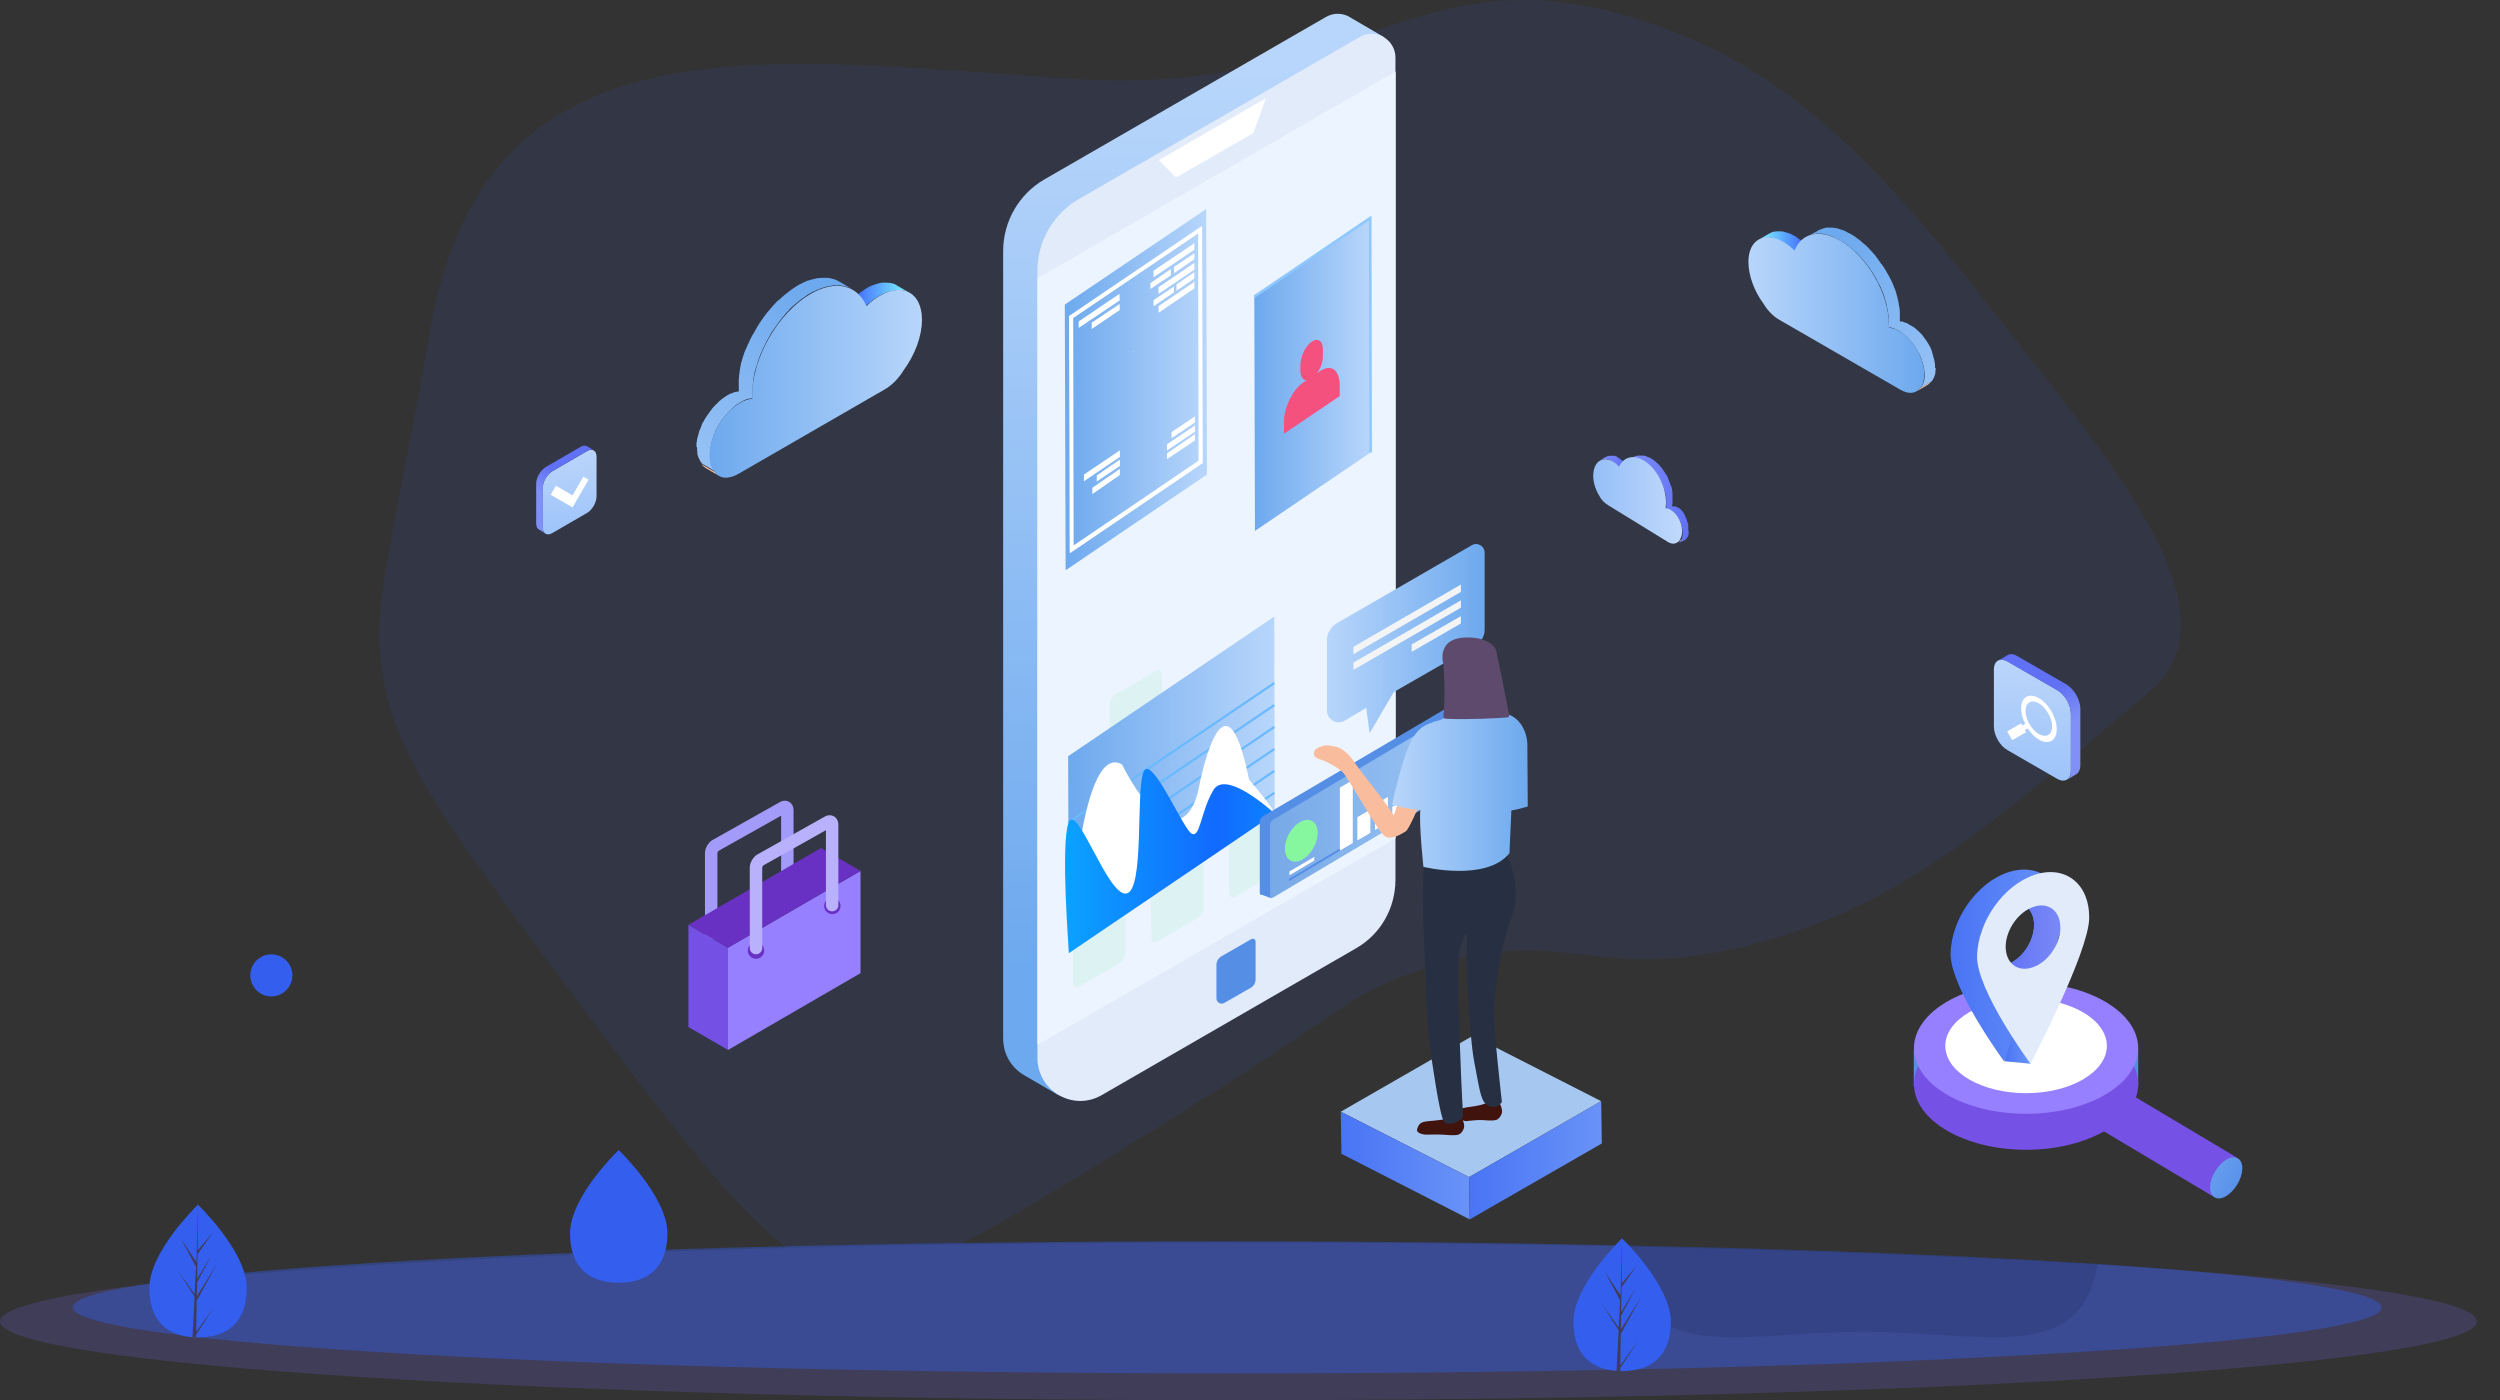 <?xml version="1.0" encoding="utf-8"?>
<!-- Generator: Adobe Illustrator 24.0.0, SVG Export Plug-In . SVG Version: 6.00 Build 0)  -->
<svg version="1.1" id="图层_1" xmlns="http://www.w3.org/2000/svg" xmlns:xlink="http://www.w3.org/1999/xlink" x="0px" y="0px"
	 viewBox="0 0 1188.5 665.7" style="enable-background:new 0 0 1188.5 665.7;" xml:space="preserve">
<rect x="0" y="0" width="1188.5" height="665.7" fill="#333333" stroke="none"/>
<style type="text/css">
	.st0{opacity:0.1;fill:#335EEE;enable-background:new    ;}
	.st1{fill:#3F3D56;}
	.st2{opacity:1.000000e-02;fill:#335EEE;enable-background:new    ;}
	.st3{opacity:0.4;fill:#335EEE;enable-background:new    ;}
	.st4{opacity:0.1;enable-background:new    ;}
	.st5{fill:#335EEE;}
	.st6{fill:#A6C8F0;}
	.st7{fill:url(#路径_6_);}
	.st8{fill:url(#路径_35_);}
	.st9{enable-background:new    ;}
	.st10{clip-path:url(#SVGID_2_);enable-background:new    ;}
	.st11{fill:#F5C5A5;}
	.st12{fill:url(#SVGID_3_);}
	.st13{fill:url(#SVGID_4_);}
	.st14{fill:url(#SVGID_5_);}
	.st15{clip-path:url(#SVGID_7_);enable-background:new    ;}
	.st16{fill:url(#SVGID_8_);}
	.st17{fill:url(#SVGID_9_);}
	.st18{fill:url(#SVGID_10_);}
	.st19{fill:url(#SVGID_11_);}
	.st20{fill:#E1EBFA;}
	.st21{fill:#ECF5FF;}
	.st22{fill:#FFFFFF;}
	.st23{fill:#548EE5;}
	.st24{fill:#DDF2F2;}
	.st25{fill:url(#SVGID_12_);}
	.st26{fill:#F3F4F6;}
	.st27{fill:url(#路径_36_);}
	.st28{fill:none;stroke:#8FC8FF;stroke-width:1.25;}
	.st29{fill:url(#路径_40_);}
	.st30{fill:#F4517F;}
	.st31{opacity:0.8;fill:url(#路径_41_);enable-background:new    ;}
	.st32{opacity:0.8;fill:url(#路径_42_);enable-background:new    ;}
	.st33{fill:none;stroke:#69B9FF;stroke-width:1.051;}
	.st34{fill:url(#路径_44_);}
	.st35{fill:url(#路径_46_);}
	.st36{fill:none;stroke:#FFFFFF;stroke-miterlimit:10;}
	.st37{fill:#7551E6;}
	.st38{fill:url(#SVGID_13_);}
	.st39{fill:#9680FF;}
	.st40{clip-path:url(#SVGID_15_);enable-background:new    ;}
	.st41{fill:url(#SVGID_16_);}
	.st42{fill:url(#SVGID_17_);}
	.st43{fill:url(#SVGID_18_);}
	.st44{fill:url(#SVGID_19_);}
	.st45{fill:#558DE7;}
	.st46{clip-path:url(#SVGID_22_);fill:#FFFFFF;}
	.st47{fill:#86F79F;}
	.st48{fill:url(#SVGID_23_);}
	.st49{fill:url(#SVGID_24_);}
	.st50{fill:url(#SVGID_25_);}
	.st51{fill:url(#SVGID_26_);}
	.st52{fill:url(#XMLID_2_);}
	.st53{clip-path:url(#SVGID_28_);fill:url(#SVGID_29_);}
	.st54{fill:url(#SVGID_30_);}
	.st55{fill:#40130D;}
	.st56{fill:#F9BD9D;}
	.st57{fill:#272F42;}
	.st58{fill:url(#XMLID_3_);}
	.st59{fill:#5D4A6C;}
	.st60{fill:none;stroke:#A29BF9;stroke-width:5.908;stroke-linecap:round;stroke-miterlimit:10;}
	.st61{fill:#7450E5;}
	.st62{fill:#6930C4;}
	.st63{fill:none;stroke:#BAB1FC;stroke-width:5.908;stroke-linecap:round;stroke-miterlimit:10;}
</style>
<path class="st0" d="M775.3,8.1c61,18.5,104.2,52,169.7,136.6c48.6,62.6,106.5,127.9,88.4,169.2c-3.7,8.5-9.5,13.3-15.5,18.3
	c-75.1,63.5-115.2,97.4-179.8,115.4c-82.8,23.1-91.6-11.7-166.5,14.8c-32.2,11.4-32.5,18.6-117.7,71.4
	c-82.4,51.1-124.1,76.5-149.7,73.2c-34.2-4.4-68-48.8-134.3-137.5c-52.4-70.1-78.7-105.9-86.4-140.5c-8.5-38.7,0-52.4,21.2-172.9
	C231.2,5.6,362.3,27.8,509.9,37.5C643.3,46.2,673.1-23,775.3,8.1L775.3,8.1z"/>
<path class="st1" d="M1177.5,628.2c0,9.4-53.9,17.9-142.9,24.5c-16.2,1.2-33.5,2.3-52,3.4c-15.9,0.9-32.6,1.8-50,2.6
	c-16.9,0.8-34.4,1.5-52.6,2.1c-57.4,2.1-120.9,3.6-188.4,4.3c-16.4,0.2-33,0.3-49.8,0.4c-17.5,0.1-35.2,0.2-53.1,0.2
	C263.6,665.7,0,648.9,0,628.2s263.6-37.5,588.8-37.5c140,0,268.5,3.1,369.6,8.3l11,0.6h0.1C1096.7,606.5,1177.5,616.7,1177.5,628.2
	L1177.5,628.2z"/>
<path class="st2" d="M1177.5,628.2c0,9.4-53.9,17.9-142.9,24.5c-16.2,1.2-33.5,2.3-52,3.4c-15.9,0.9-32.6,1.8-50,2.6
	c-16.9,0.8-34.4,1.5-52.6,2.1c-57.4,2.1-120.9,3.6-188.4,4.3c-16.4,0.2-33,0.3-49.8,0.4c-17.5,0.1-35.2,0.2-53.1,0.2
	C263.6,665.7,0,648.9,0,628.2s263.6-37.5,588.8-37.5c140,0,268.5,3.1,369.6,8.3l11,0.6h0.1C1096.7,606.5,1177.5,616.7,1177.5,628.2
	L1177.5,628.2z"/>
<path class="st3" d="M1132.2,621.6c0,7.8-50.2,15-133.2,20.5c-15.1,1-31.3,1.9-48.4,2.8c-14.8,0.8-30.4,1.5-46.6,2.2
	c-15.7,0.7-32.1,1.3-49,1.8c-53.5,1.8-112.7,3-175.6,3.6c-15.2,0.1-30.7,0.3-46.4,0.3c-16.3,0.1-32.8,0.1-49.5,0.1
	c-303.1,0-548.9-14-548.9-31.4s245.7-31.4,548.9-31.4c67,0,131.2,0.7,190.6,2h0.2c56.2,1.2,108,2.9,153.8,5l10.3,0.5c0,0,0,0,0.1,0
	c21,1,40.6,2.1,58.7,3.3h0.6C1081.5,606.5,1132.2,613.7,1132.2,621.6z"/>
<path class="st4" d="M997,601c-7.4,48.3-54.3,32.1-111,32.1c-59.9,0-108.8,18.1-111.8-40.9c56.2,1.2,108,2.9,153.8,5l10.3,0.5
	c0,0,0,0,0.1,0C959.3,598.7,978.9,599.8,997,601L997,601z"/>
<path class="st5" d="M317.3,586.3c0,17.4-10.4,23.5-23.1,23.5h-0.9c-0.6,0-1.2,0-1.8-0.1c-11.5-0.8-20.5-7.2-20.5-23.4
	c0-16.8,21.4-37.9,23-39.5l0.1-0.1C294.1,546.7,317.3,568.9,317.3,586.3L317.3,586.3z"/>
<path class="st5" d="M117.3,612.3c0,17.4-10.3,23.5-23.1,23.5h-0.9c-0.6,0-1.2,0-1.8-0.1C80,634.9,71,628.5,71,612.3
	c0-16.8,21.4-37.9,23-39.5l0.1-0.1C94.1,572.7,117.3,594.9,117.3,612.3z"/>
<path class="st1" d="M93.3,633.1l8.5-11.8l-8.5,13.1v1.4c-0.6,0-1.2,0-1.8-0.1l0.9-17.4v-0.2l0.1-1.7L84,603.3l8.5,11.9v0.3
	l0.7-13.2L86,588.8l7.4,11.3l0.7-27.3L94,594.4l7.2-8.5l-7.3,10.4L93.7,608l6.8-11.3l-6.8,13l-0.1,6.5l9.8-15.8l-9.9,18L93.3,633.1z
	"/>
<circle class="st5" cx="129" cy="463.7" r="10"/>
<path class="st5" d="M794.3,628.3c0,17.4-10.3,23.5-23.1,23.5h-0.9c-0.6,0-1.2,0-1.8-0.1c-11.5-0.8-20.5-7.2-20.5-23.4
	c0-16.8,21.4-37.9,23-39.5l0.1-0.1C771.1,588.7,794.3,610.9,794.3,628.3z"/>
<path class="st1" d="M770.3,649.1l8.5-11.8l-8.5,13.1v1.4c-0.6,0-1.2,0-1.8-0.1l0.9-17.4v-0.2l0.1-1.7l-8.5-13.2l8.5,11.9v0.3
	l0.7-13.2l-7.2-13.6l7.4,11.3l0.7-27.3l-0.1,21.5l7.2-8.5l-7.3,10.4l-0.2,11.8l6.8-11.3l-6.8,13l-0.1,6.5l9.8-15.8l-9.9,18
	L770.3,649.1z"/>
<g>
	<g id="资源-9_3_" transform="translate(793, 521)">
		<polygon id="路径_1_" class="st6" points="-155.6,7.5 -94.6,38.6 -31.8,2.5 -92.8,-28.6 		"/>
		
			<linearGradient id="路径_6_" gradientUnits="userSpaceOnUse" x1="-948.6" y1="111.9" x2="-887.3" y2="111.9" gradientTransform="matrix(1 0 0 -1 793 145)">
			<stop  offset="0" style="stop-color:#4974F5"/>
			<stop  offset="1" style="stop-color:#6993F7"/>
		</linearGradient>
		<polygon id="路径_38_" class="st7" points="-155.6,7.5 -155.3,27.5 -94.3,58.7 -94.6,38.6 		"/>
		
			<linearGradient id="路径_35_" gradientUnits="userSpaceOnUse" x1="-887.6" y1="114.4" x2="-824.5" y2="114.4" gradientTransform="matrix(1 0 0 -1 793 145)">
			<stop  offset="0" style="stop-color:#4974F5"/>
			<stop  offset="1" style="stop-color:#6993F7"/>
		</linearGradient>
		<polygon id="路径_37_" class="st8" points="-94.6,38.6 -94.3,58.7 -31.5,22.6 -31.8,2.5 		"/>
	</g>
	<g>
		<g class="st9">
			<g>
				<defs>
					<path id="SVGID_1_" d="M335.6,222.6l6.2,3.6c-0.8-0.5-1.5-1.1-2.1-1.9l-6.2-3.6C334.1,221.5,334.8,222.1,335.6,222.6z"/>
				</defs>
				<clipPath id="SVGID_2_">
					<use xlink:href="#SVGID_1_"  style="overflow:visible;"/>
				</clipPath>
				<g class="st10">
					<path class="st11" d="M339.7,224.3l-6.2-3.6c0.6,0.8,1.3,1.4,2.1,1.9l6.2,3.6C341,225.8,340.3,225.1,339.7,224.3"/>
				</g>
			</g>
		</g>
		<g>
			
				<linearGradient id="SVGID_3_" gradientUnits="userSpaceOnUse" x1="-1262.765" y1="526" x2="-1235.927" y2="526" gradientTransform="matrix(-1 0 0 -1 -830.461 666)">
				<stop  offset="0" style="stop-color:#7FF6FF"/>
				<stop  offset="1" style="stop-color:#3F66FF"/>
			</linearGradient>
			<path class="st12" d="M406.5,141c0.1-0.1,0.3-0.2,0.4-0.3s0.2-0.1,0.3-0.2c0.1-0.1,0.2-0.2,0.3-0.2c0.3-0.2,0.6-0.5,0.9-0.7
				c0.1-0.1,0.1-0.1,0.2-0.2c0.1-0.1,0.1-0.1,0.2-0.2c0.1-0.1,0.3-0.2,0.4-0.3c0.3-0.2,0.6-0.4,0.9-0.6l0.1-0.1
				c0.1,0,0.1-0.1,0.2-0.1c0.2-0.1,0.4-0.2,0.5-0.4c0.3-0.2,0.6-0.3,0.8-0.5c0.1,0,0.1-0.1,0.2-0.1c0.2-0.1,0.4-0.2,0.6-0.4
				c0.1,0,0.2-0.1,0.2-0.1c0.1-0.1,0.2-0.1,0.3-0.2c0.1,0,0.2-0.1,0.3-0.1c0.1-0.1,0.3-0.1,0.4-0.2c0.1,0,0.2-0.1,0.3-0.1
				c0,0,0.1,0,0.1-0.1c0.3-0.1,0.5-0.2,0.8-0.3l0,0c0.3-0.1,0.5-0.2,0.8-0.3h0.1c0.1,0,0.2-0.1,0.3-0.1c0.1,0,0.3-0.1,0.4-0.1
				s0.1,0,0.2-0.1c0.1,0,0.2-0.1,0.4-0.1c0.1,0,0.2-0.1,0.3-0.1c0.1,0,0.2,0,0.3-0.1c0.1,0,0.2-0.1,0.4-0.1c0.1,0,0.1,0,0.2,0
				s0.2,0,0.3-0.1c0.1,0,0.3,0,0.4-0.1h0.1c0.1,0,0.2,0,0.3,0c0.1,0,0.3,0,0.4,0h0.1c0.1,0,0.2,0,0.3,0c0.2,0,0.3,0,0.5,0h0.1
				c0.1,0,0.1,0,0.2,0c0.2,0,0.4,0,0.6,0c0.1,0,0.1,0,0.2,0h0.1c0.3,0,0.6,0.1,0.9,0.1h0.1l0,0c0.1,0,0.1,0,0.2,0
				c0.2,0,0.4,0.1,0.6,0.1c0.1,0,0.2,0.1,0.3,0.1c0.1,0,0.2,0.1,0.4,0.1h0.1c0.2,0.1,0.4,0.1,0.5,0.2c0.1,0,0.2,0.1,0.3,0.1
				c0.3,0.1,0.5,0.2,0.7,0.4l6.2,3.6c-0.2-0.1-0.5-0.3-0.7-0.4c-0.1,0-0.2-0.1-0.3-0.1c-0.2-0.1-0.4-0.2-0.5-0.2
				c-0.1-0.1-0.3-0.1-0.4-0.1s-0.2-0.1-0.3-0.1c-0.2-0.1-0.4-0.1-0.6-0.1c-0.1,0-0.1,0-0.2,0h-0.1c-0.3-0.1-0.6-0.1-0.9-0.1
				c-0.1,0-0.2,0-0.3,0c-0.2,0-0.4,0-0.6,0c-0.1,0-0.2,0-0.4,0c-0.2,0-0.3,0-0.5,0c-0.1,0-0.3,0-0.4,0s-0.3,0-0.4,0
				c-0.2,0-0.3,0-0.5,0.1c-0.1,0-0.3,0-0.4,0.1c-0.2,0-0.3,0.1-0.5,0.1c-0.1,0-0.2,0.1-0.4,0.1c-0.2,0-0.4,0.1-0.6,0.1
				c-0.1,0-0.2,0.1-0.4,0.1c-0.2,0.1-0.4,0.1-0.6,0.2c-0.1,0-0.2,0.1-0.3,0.1c-0.3,0.1-0.6,0.2-0.9,0.3l0,0l0,0
				c-0.3,0.1-0.6,0.3-0.9,0.4c-0.1,0-0.2,0.1-0.3,0.1c-0.2,0.1-0.4,0.2-0.7,0.3c-0.1,0.1-0.2,0.1-0.3,0.2c-0.3,0.2-0.6,0.3-0.9,0.5
				c-0.5,0.3-1,0.6-1.6,1c-0.1,0-0.1,0.1-0.2,0.1c-0.5,0.3-1,0.7-1.4,1c-0.1,0.1-0.1,0.1-0.2,0.2c-0.5,0.4-0.9,0.7-1.4,1.1
				c-0.1,0.1-0.2,0.1-0.3,0.2c-0.5,0.4-0.9,0.8-1.4,1.3l-6.2-3.6l0.1-0.1C405.9,141.6,406.2,141.3,406.5,141z"/>
			
				<linearGradient id="SVGID_4_" gradientUnits="userSpaceOnUse" x1="281.065" y1="378.986" x2="389.016" y2="528.457" gradientTransform="matrix(1 0 0 -1 0 666)">
				<stop  offset="0" style="stop-color:#B8D6FB"/>
				<stop  offset="1" style="stop-color:#6DA9EE"/>
			</linearGradient>
			<path class="st13" d="M331.1,212.3c0-0.2,0-0.5,0-0.7c0-0.1,0-0.2,0-0.3v-0.1c0-0.1,0-0.2,0-0.2c0-0.2,0-0.5,0.1-0.7
				c0-0.2,0.1-0.5,0.1-0.7l0,0l0,0c0-0.2,0.1-0.5,0.1-0.7c0-0.3,0.1-0.5,0.2-0.8c0-0.1,0-0.2,0.1-0.3c0-0.1,0-0.1,0-0.2
				c0-0.1,0-0.2,0.1-0.3c0.1-0.3,0.1-0.5,0.2-0.8c0.1-0.2,0.1-0.4,0.2-0.6v-0.1v-0.1c0.1-0.2,0.2-0.5,0.2-0.7
				c0.1-0.2,0.2-0.5,0.3-0.7c0,0,0-0.1,0.1-0.1v-0.1c0.1-0.2,0.1-0.3,0.2-0.5s0.2-0.5,0.3-0.7c0.1-0.2,0.1-0.3,0.2-0.5v-0.1v-0.1
				c0.1-0.2,0.2-0.5,0.3-0.7c0.1-0.3,0.2-0.5,0.4-0.8c0,0,0-0.1,0.1-0.1l0.1-0.1c0.1-0.2,0.2-0.4,0.3-0.6c0.1-0.2,0.3-0.5,0.4-0.7
				c0.1-0.1,0.1-0.3,0.2-0.4l0.1-0.1c0.1-0.2,0.3-0.4,0.4-0.6c0.2-0.3,0.4-0.6,0.6-0.9l0.1-0.1c0.3-0.4,0.6-0.9,0.9-1.3l0,0
				c0.2-0.3,0.4-0.6,0.6-0.8s0.4-0.4,0.5-0.7l0,0l0,0c0.2-0.2,0.4-0.4,0.6-0.7c0.2-0.2,0.4-0.4,0.6-0.6l0.1-0.1l0.1-0.1
				c0.1-0.1,0.3-0.3,0.4-0.4c0.2-0.2,0.4-0.4,0.6-0.6c0.1-0.1,0.1-0.1,0.2-0.2l0.1-0.1c0.1-0.1,0.2-0.2,0.3-0.3
				c0.2-0.2,0.4-0.4,0.6-0.6c0.1-0.1,0.2-0.2,0.3-0.2l0.1-0.1c0.1-0.1,0.1-0.1,0.2-0.2c0.2-0.2,0.4-0.3,0.6-0.5
				c0.2-0.1,0.3-0.2,0.5-0.3c0,0,0.1,0,0.1-0.1c0,0,0.1,0,0.1-0.1c0.2-0.1,0.4-0.3,0.6-0.4c0.2-0.1,0.4-0.3,0.6-0.4l0.1-0.1
				c0.2-0.1,0.3-0.2,0.5-0.3c0.1,0,0.1-0.1,0.2-0.1s0.1-0.1,0.2-0.1s0.1-0.1,0.2-0.1c0.1-0.1,0.3-0.1,0.4-0.2c0,0,0.1,0,0.1-0.1l0,0
				c0.2-0.1,0.4-0.2,0.6-0.2c0,0,0,0,0.1,0s0.1,0,0.2-0.1c0.1,0,0.2-0.1,0.3-0.1c0.1,0,0.1,0,0.2-0.1c0.1,0,0.2-0.1,0.2-0.1
				c0.1,0,0.1,0,0.2-0.1c0.1,0,0.2,0,0.3-0.1c0.1,0,0.2,0,0.2-0.1h0.1c0.1,0,0.3-0.1,0.4-0.1s0.1,0,0.2,0l0,0c0.2,0,0.4-0.1,0.6-0.1
				l0,0h0.1c0.2,0,0.4,0,0.6-0.1l0,0c0-0.1,0-0.2,0-0.4c0-0.4,0-0.8,0-1.3v-0.1c0-0.4,0-0.8,0-1.3c0-0.1,0-0.2,0-0.2
				c0-0.2,0-0.3,0-0.5s0-0.4,0-0.6c0-0.2,0-0.3,0-0.5s0-0.4,0-0.5s0-0.2,0-0.4c0-0.3,0.1-0.5,0.1-0.8c0-0.1,0-0.3,0-0.4V179
				c0.1-0.5,0.1-0.9,0.2-1.4l0,0c0-0.1,0-0.1,0-0.2c0.1-0.4,0.1-0.8,0.2-1.2c0-0.1,0-0.1,0-0.2c0-0.2,0.1-0.4,0.1-0.6
				c0-0.2,0.1-0.5,0.1-0.7c0-0.1,0.1-0.3,0.1-0.4c0-0.2,0.1-0.4,0.1-0.6c0-0.2,0.1-0.3,0.1-0.5s0.1-0.4,0.1-0.6
				c0.1-0.2,0.1-0.4,0.2-0.6c0-0.1,0.1-0.2,0.1-0.3c0.1-0.3,0.2-0.5,0.2-0.8c0.1-0.2,0.1-0.3,0.2-0.5v-0.1c0.1-0.5,0.3-1,0.5-1.4
				l0,0v-0.1c0.1-0.4,0.3-0.8,0.4-1.3c0-0.1,0.1-0.1,0.1-0.2c0.1-0.2,0.1-0.3,0.2-0.5s0.2-0.5,0.3-0.7c0.1-0.1,0.1-0.3,0.2-0.4
				c0.1-0.2,0.1-0.4,0.2-0.5s0.1-0.3,0.2-0.4c0.1-0.3,0.2-0.5,0.3-0.8c0.1-0.1,0.1-0.3,0.2-0.4c0,0,0-0.1,0.1-0.1
				c0.2-0.5,0.4-0.9,0.6-1.3c0,0,0,0,0-0.1c0.1-0.1,0.1-0.3,0.2-0.4c0.2-0.3,0.3-0.7,0.5-1c0-0.1,0.1-0.1,0.1-0.2
				c0.1-0.3,0.3-0.6,0.4-0.8s0.2-0.5,0.4-0.7c0,0,0-0.1,0.1-0.1c0.4-0.7,0.8-1.4,1.2-2.1c0-0.1,0.1-0.1,0.1-0.2
				c0.1-0.2,0.2-0.4,0.3-0.5c0.2-0.3,0.3-0.6,0.5-0.9c0.2-0.3,0.3-0.5,0.5-0.8s0.4-0.6,0.5-0.8c0.1-0.1,0.1-0.2,0.2-0.3
				s0.1-0.2,0.2-0.3c0.5-0.8,1-1.5,1.6-2.3l0,0l0,0c0.4-0.5,0.8-1,1.2-1.6c0,0,0,0,0.1-0.1c0.3-0.4,0.6-0.7,0.9-1.1
				c0.1-0.1,0.1-0.2,0.2-0.2l0,0c0.4-0.4,0.7-0.8,1.1-1.3c0,0,0,0,0.1-0.1s0.2-0.2,0.3-0.4c0.2-0.3,0.5-0.5,0.7-0.8l0.1-0.1
				c0.2-0.2,0.3-0.3,0.5-0.5s0.4-0.4,0.5-0.6c0.1-0.1,0.1-0.1,0.2-0.2c0.2-0.2,0.3-0.3,0.5-0.5c0.2-0.1,0.3-0.3,0.5-0.4
				c0.1-0.1,0.2-0.2,0.3-0.2c0.2-0.2,0.4-0.4,0.6-0.5c0.1-0.1,0.3-0.2,0.4-0.4c0.1-0.1,0.2-0.2,0.3-0.3c0.2-0.2,0.4-0.3,0.6-0.5
				c0.1-0.1,0.2-0.2,0.3-0.3c0.1-0.1,0.3-0.2,0.4-0.3c0.2-0.2,0.4-0.3,0.6-0.5c0.1-0.1,0.2-0.2,0.3-0.2c0.2-0.1,0.3-0.2,0.5-0.4
				c0.2-0.1,0.4-0.3,0.5-0.4c0.1-0.1,0.1-0.1,0.2-0.2c0.2-0.2,0.4-0.3,0.7-0.5c0.1-0.1,0.3-0.2,0.4-0.3l0.1-0.1
				c0.4-0.3,0.8-0.5,1.2-0.8l0,0c0,0,0.1,0,0.1-0.1c0.4-0.2,0.7-0.5,1.1-0.7c0.1-0.1,0.2-0.1,0.3-0.2c0.3-0.2,0.6-0.3,0.9-0.5
				c0.1-0.1,0.2-0.1,0.3-0.2c0.2-0.1,0.3-0.2,0.5-0.2c0.1-0.1,0.2-0.1,0.4-0.2c0.2-0.1,0.4-0.2,0.6-0.3c0.1-0.1,0.3-0.1,0.4-0.2
				c0.1,0,0.1-0.1,0.2-0.1c0.4-0.2,0.7-0.3,1.1-0.5l0,0l0,0c0.4-0.2,0.7-0.3,1.1-0.4h0.1c0.1,0,0.3-0.1,0.4-0.1
				c0.2-0.1,0.4-0.1,0.6-0.2c0.1,0,0.2-0.1,0.3-0.1c0.2,0,0.3-0.1,0.5-0.1c0.1,0,0.3-0.1,0.4-0.1s0.3-0.1,0.4-0.1
				c0.2,0,0.3-0.1,0.5-0.1c0.1,0,0.2,0,0.3-0.1c0.2,0,0.3-0.1,0.5-0.1s0.4-0.1,0.5-0.1s0.1,0,0.2,0c0.2,0,0.3,0,0.5,0s0.4,0,0.6-0.1
				c0.1,0,0.1,0,0.2,0s0.3,0,0.4,0c0.2,0,0.5,0,0.7,0c0.1,0,0.1,0,0.2,0s0.2,0,0.3,0c0.3,0,0.6,0,0.9,0c0.1,0,0.2,0,0.3,0
				c0.1,0,0.1,0,0.2,0c0.4,0,0.9,0.1,1.3,0.2h0.1l0,0c0.1,0,0.2,0,0.3,0.1c0.3,0.1,0.5,0.1,0.8,0.2c0.1,0,0.2,0.1,0.4,0.1
				c0.2,0,0.3,0.1,0.5,0.1c0,0,0.1,0,0.1,0.1c0.3,0.1,0.5,0.2,0.8,0.3c0.1,0.1,0.2,0.1,0.4,0.2c0.4,0.2,0.7,0.4,1.1,0.6l6.2,3.6
				c-0.3-0.2-0.7-0.4-1.1-0.6c-0.1-0.1-0.2-0.1-0.4-0.2c-0.2-0.1-0.5-0.2-0.8-0.3c-0.2-0.1-0.4-0.1-0.6-0.2c-0.1,0-0.2-0.1-0.4-0.1
				c-0.3-0.1-0.5-0.1-0.8-0.2c-0.1,0-0.2,0-0.3-0.1c-0.1,0-0.1,0-0.2,0c-0.4-0.1-0.8-0.1-1.3-0.2c-0.2,0-0.3,0-0.5,0
				c-0.3,0-0.6,0-0.9,0c-0.2,0-0.3,0-0.5,0s-0.5,0-0.7,0s-0.4,0-0.6,0s-0.4,0-0.6,0.1c-0.2,0-0.4,0-0.7,0.1c-0.2,0-0.4,0.1-0.5,0.1
				c-0.2,0-0.5,0.1-0.7,0.1s-0.3,0.1-0.5,0.1c-0.3,0.1-0.5,0.1-0.8,0.2c-0.2,0-0.3,0.1-0.5,0.1c-0.3,0.1-0.6,0.2-0.8,0.3
				c-0.1,0-0.3,0.1-0.4,0.1c-0.4,0.1-0.8,0.3-1.3,0.5l0,0c-0.4,0.2-0.8,0.4-1.3,0.5c-0.1,0.1-0.3,0.1-0.4,0.2
				c-0.3,0.1-0.6,0.3-0.9,0.4c-0.2,0.1-0.3,0.2-0.5,0.2c-0.4,0.2-0.8,0.4-1.2,0.7c-0.5,0.3-0.9,0.5-1.4,0.8c0,0-0.1,0-0.1,0.1
				c-0.4,0.3-0.9,0.6-1.3,0.9c-0.1,0.1-0.3,0.2-0.4,0.3c-0.3,0.2-0.6,0.4-0.9,0.6c-0.2,0.1-0.4,0.3-0.5,0.4
				c-0.3,0.2-0.5,0.4-0.8,0.6c-0.2,0.2-0.4,0.3-0.6,0.5s-0.5,0.4-0.7,0.6c-0.2,0.2-0.4,0.3-0.6,0.5s-0.5,0.4-0.7,0.6
				c-0.2,0.2-0.4,0.4-0.6,0.5c-0.2,0.2-0.5,0.5-0.7,0.7s-0.4,0.3-0.5,0.5c-0.2,0.2-0.5,0.5-0.7,0.8c-0.2,0.2-0.3,0.3-0.5,0.5
				c-0.3,0.3-0.6,0.6-0.8,0.9c-0.1,0.1-0.2,0.2-0.3,0.4c-0.4,0.4-0.8,0.9-1.1,1.3c-0.1,0.1-0.1,0.1-0.2,0.2
				c-0.3,0.4-0.6,0.8-0.9,1.2c-0.4,0.5-0.8,1-1.2,1.6l0,0c-0.5,0.7-1.1,1.5-1.6,2.3c-0.1,0.2-0.2,0.4-0.4,0.5
				c-0.2,0.3-0.4,0.6-0.6,0.9c-0.2,0.3-0.3,0.5-0.5,0.8s-0.4,0.6-0.5,0.9c-0.1,0.2-0.3,0.5-0.4,0.7c-0.4,0.7-0.8,1.4-1.2,2.1
				c-0.1,0.3-0.3,0.5-0.4,0.8s-0.3,0.6-0.4,0.8c-0.2,0.4-0.4,0.8-0.6,1.2c-0.1,0.1-0.1,0.3-0.2,0.4c-0.2,0.5-0.5,1-0.7,1.6
				c-0.1,0.1-0.1,0.3-0.2,0.4c-0.2,0.4-0.3,0.8-0.5,1.2c-0.1,0.2-0.1,0.4-0.2,0.5c-0.1,0.4-0.3,0.7-0.4,1.1
				c-0.1,0.2-0.1,0.3-0.2,0.5c-0.2,0.5-0.4,1-0.5,1.5v0.1c-0.2,0.5-0.3,1.1-0.5,1.6c-0.1,0.2-0.1,0.3-0.2,0.5
				c-0.1,0.4-0.2,0.7-0.3,1.1c-0.1,0.2-0.1,0.4-0.2,0.6c-0.1,0.3-0.2,0.7-0.3,1c0,0.2-0.1,0.4-0.1,0.6c-0.1,0.4-0.2,0.7-0.2,1.1
				c0,0.2-0.1,0.4-0.1,0.6c-0.1,0.5-0.2,0.9-0.2,1.4c0,0.1,0,0.1,0,0.2c-0.1,0.5-0.2,1.1-0.2,1.6c0,0.1,0,0.3,0,0.4
				c0,0.4-0.1,0.8-0.1,1.1c0,0.2,0,0.4,0,0.5c0,0.4,0,0.7-0.1,1.1c0,0.2,0,0.3,0,0.5c0,0.5,0,1,0,1.5c0,0.6,0,1.2,0,1.7
				c-0.2,0-0.4,0-0.6,0.1H357c-0.2,0-0.4,0.1-0.7,0.1c-0.1,0-0.1,0-0.2,0c-0.2,0-0.3,0.1-0.5,0.1c-0.1,0-0.2,0-0.2,0.1
				c-0.2,0-0.3,0.1-0.5,0.1c-0.1,0-0.2,0-0.2,0.1c-0.2,0.1-0.3,0.1-0.5,0.2c-0.1,0-0.1,0-0.2,0.1c-0.2,0.1-0.5,0.2-0.7,0.3
				c0,0-0.1,0-0.1,0.1c-0.2,0.1-0.4,0.2-0.6,0.3c-0.1,0-0.1,0.1-0.2,0.1c-0.2,0.1-0.4,0.2-0.7,0.4c-0.5,0.3-1,0.6-1.4,0.9
				c0,0-0.1,0-0.1,0.1c-0.4,0.3-0.9,0.6-1.3,1l-0.1,0.1c-0.4,0.3-0.8,0.7-1.2,1.1l-0.1,0.1c-0.4,0.4-0.8,0.8-1.2,1.2l-0.1,0.1
				c-0.4,0.4-0.8,0.9-1.2,1.4l0,0c-0.4,0.5-0.8,1-1.2,1.5l0,0c-0.3,0.5-0.7,1-1,1.4c-0.2,0.3-0.4,0.6-0.6,0.9
				c-0.2,0.3-0.3,0.5-0.5,0.8c-0.1,0.1-0.1,0.3-0.2,0.4c-0.3,0.4-0.5,0.9-0.7,1.3l-0.1,0.1c-0.3,0.6-0.5,1.1-0.8,1.7v0.1
				c-0.2,0.6-0.5,1.1-0.7,1.7v0.1c-0.2,0.6-0.4,1.1-0.6,1.7v0.1c-0.2,0.6-0.3,1.1-0.4,1.7c0,0.1,0,0.1,0,0.2
				c-0.1,0.6-0.2,1.1-0.3,1.7l0,0c-0.1,0.6-0.2,1.1-0.2,1.7v0.1c0,0.6-0.1,1.1-0.1,1.7c0,0.4,0,0.8,0,1.1c0,0.1,0,0.1,0,0.2
				c0,0.3,0.1,0.7,0.1,1c0,0.1,0,0.1,0,0.2c0,0.3,0.1,0.6,0.2,0.9l0,0c0.1,0.3,0.2,0.6,0.2,0.9c0,0.1,0.1,0.2,0.1,0.3
				c0.1,0.2,0.1,0.4,0.2,0.5s0.1,0.3,0.2,0.4c0.1,0.1,0.1,0.3,0.2,0.4c0.1,0.2,0.2,0.4,0.3,0.6c0.1,0.1,0.1,0.2,0.2,0.3
				c0.2,0.3,0.4,0.6,0.6,0.9l-6.2-3.6c-0.2-0.3-0.4-0.6-0.6-0.9c0,0,0-0.1-0.1-0.1c0-0.1-0.1-0.1-0.1-0.2c-0.1-0.2-0.2-0.4-0.3-0.6
				c0-0.1-0.1-0.1-0.1-0.2c0-0.1-0.1-0.1-0.1-0.2c-0.1-0.1-0.1-0.3-0.2-0.4c0-0.1-0.1-0.1-0.1-0.2c0-0.1-0.1-0.2-0.1-0.3
				s-0.1-0.2-0.1-0.3s0-0.1-0.1-0.2c-0.1-0.2-0.1-0.5-0.2-0.7l0,0l0,0c0-0.2-0.1-0.4-0.1-0.7c0-0.1,0-0.2,0-0.3s0-0.1,0-0.2
				c0-0.1,0-0.1,0-0.2c0-0.2-0.1-0.5-0.1-0.7v-0.1c0-0.1,0-0.1,0-0.2c0-0.1,0-0.3,0-0.4c0-0.2,0-0.5,0-0.7l0,0
				C331.1,212.7,331.1,212.5,331.1,212.3z"/>
		</g>
		<g>
			
				<linearGradient id="SVGID_5_" gradientUnits="userSpaceOnUse" x1="-1268.588" y1="484.509" x2="-1167.796" y2="484.509" gradientTransform="matrix(-1 0 0 -1 -830.461 666)">
				<stop  offset="0" style="stop-color:#B8D6FB"/>
				<stop  offset="1" style="stop-color:#6DA9EE"/>
			</linearGradient>
			<path class="st14" d="M385.4,139.7c-15.4,8.9-27.9,30.5-27.8,48.2c0,0.6,0,1.2,0,1.7c-1.8,0.1-3.8,0.7-5.9,2
				c-8,4.6-14.4,15.8-14.4,24.9c0,3.4,0.9,6,2.4,7.8c2.2,3.2,6.4,3.8,11.3,1l66-38.1c0.4-0.2,0.8-0.4,1.3-0.7
				c0.4-0.2,0.8-0.5,1.3-0.8l1.2-0.7c3.4-2,6.5-5.2,8.8-9c5.3-7.2,8.7-16.1,8.7-24c0-12.7-9-17.8-20-11.4c-2.3,1.3-4.4,3-6.4,4.9
				C407.7,135.6,397.4,132.8,385.4,139.7z"/>
		</g>
	</g>
	<g>
		<g class="st9">
			<g>
				<defs>
					<path id="SVGID_6_" d="M916.2,183.1l-5.2,3c0.7-0.4,1.2-0.9,1.7-1.6l5.2-3C917.5,182.2,916.9,182.7,916.2,183.1z"/>
				</defs>
				<clipPath id="SVGID_7_">
					<use xlink:href="#SVGID_6_"  style="overflow:visible;"/>
				</clipPath>
				<g class="st15">
					<path class="st11" d="M912.8,184.5l5.2-3c-0.5,0.7-1,1.2-1.7,1.6l-5.2,3C911.7,185.7,912.3,185.1,912.8,184.5"/>
				</g>
			</g>
		</g>
		<g>
			
				<linearGradient id="SVGID_8_" gradientUnits="userSpaceOnUse" x1="-320.051" y1="551.3" x2="-297.799" y2="551.3" gradientTransform="matrix(1 0 0 -1 1156.085 666)">
				<stop  offset="0" style="stop-color:#7FF6FF"/>
				<stop  offset="1" style="stop-color:#3F66FF"/>
			</linearGradient>
			<path class="st16" d="M857.4,115.4c-0.1-0.1-0.2-0.2-0.3-0.3c-0.1-0.1-0.1-0.1-0.2-0.2c-0.1-0.1-0.1-0.1-0.2-0.2
				c-0.2-0.2-0.5-0.4-0.7-0.6c-0.1,0-0.1-0.1-0.2-0.1c-0.1,0-0.1-0.1-0.2-0.1c-0.1-0.1-0.2-0.2-0.4-0.3c-0.2-0.2-0.5-0.3-0.7-0.5
				l-0.1-0.1l-0.1-0.1c-0.1-0.1-0.3-0.2-0.4-0.3c-0.2-0.1-0.5-0.3-0.7-0.4c-0.1,0-0.1-0.1-0.2-0.1c-0.2-0.1-0.4-0.2-0.5-0.3
				c-0.1,0-0.1-0.1-0.2-0.1c-0.1,0-0.2-0.1-0.3-0.1s-0.1-0.1-0.2-0.1c-0.1-0.1-0.2-0.1-0.3-0.2c-0.1,0-0.2-0.1-0.2-0.1h-0.1
				c-0.2-0.1-0.4-0.2-0.7-0.3l0,0c-0.2-0.1-0.4-0.2-0.7-0.2h-0.1c-0.1,0-0.2-0.1-0.2-0.1c-0.1,0-0.2-0.1-0.3-0.1s-0.1,0-0.2,0
				c-0.1,0-0.2-0.1-0.3-0.1s-0.2,0-0.2-0.1c-0.1,0-0.2,0-0.2-0.1c-0.1,0-0.2,0-0.3-0.1c-0.1,0-0.1,0-0.2,0c-0.1,0-0.2,0-0.3,0
				s-0.2,0-0.3-0.1h-0.1c-0.1,0-0.2,0-0.3,0s-0.2,0-0.4,0h-0.1c-0.1,0-0.2,0-0.2,0c-0.1,0-0.3,0-0.4,0h-0.1c-0.1,0-0.1,0-0.2,0
				c-0.2,0-0.3,0-0.5,0c-0.1,0-0.1,0-0.2,0h-0.1c-0.3,0-0.5,0.1-0.8,0.1c0,0,0,0-0.1,0l0,0c-0.1,0-0.1,0-0.2,0
				c-0.2,0-0.3,0.1-0.5,0.1c-0.1,0-0.1,0-0.2,0.1c-0.1,0-0.2,0.1-0.3,0.1c0,0,0,0-0.1,0c-0.1,0.1-0.3,0.1-0.4,0.2
				c-0.1,0-0.1,0.1-0.2,0.1c-0.2,0.1-0.4,0.2-0.6,0.3l-5.2,3c0.2-0.1,0.4-0.2,0.6-0.3c0.1,0,0.1-0.1,0.2-0.1
				c0.1-0.1,0.3-0.1,0.4-0.2c0.1,0,0.2-0.1,0.4-0.1c0.1,0,0.1,0,0.2-0.1c0.2,0,0.3-0.1,0.5-0.1c0.1,0,0.1,0,0.2,0h0.1
				c0.3,0,0.5-0.1,0.8-0.1c0.1,0,0.2,0,0.3,0c0.2,0,0.3,0,0.5,0c0.1,0,0.2,0,0.3,0s0.3,0,0.4,0c0.1,0,0.2,0,0.3,0s0.2,0,0.4,0
				c0.1,0,0.3,0,0.4,0c0.1,0,0.2,0,0.3,0.1c0.1,0,0.3,0,0.4,0.1c0.1,0,0.2,0,0.3,0.1c0.2,0,0.3,0.1,0.5,0.1c0.1,0,0.2,0.1,0.3,0.1
				c0.2,0,0.3,0.1,0.5,0.2c0.1,0,0.2,0.1,0.2,0.1c0.2,0.1,0.5,0.2,0.7,0.3l0,0l0,0c0.2,0.1,0.5,0.2,0.8,0.3c0.1,0,0.2,0.1,0.2,0.1
				c0.2,0.1,0.4,0.2,0.5,0.3c0.1,0,0.2,0.1,0.3,0.1c0.2,0.1,0.5,0.3,0.7,0.4c0.4,0.3,0.9,0.5,1.3,0.8l0.1,0.1
				c0.4,0.3,0.8,0.6,1.2,0.9c0.1,0,0.1,0.1,0.2,0.1c0.4,0.3,0.8,0.6,1.1,0.9c0.1,0.1,0.1,0.1,0.2,0.2c0.4,0.3,0.8,0.7,1.2,1.1l5.2-3
				l-0.1-0.1C857.9,115.9,857.7,115.7,857.4,115.4z"/>
			
				<linearGradient id="SVGID_9_" gradientUnits="userSpaceOnUse" x1="-635.772" y1="429.509" x2="-546.271" y2="553.432" gradientTransform="matrix(-1 0 0 -1 325.625 666)">
				<stop  offset="0" style="stop-color:#B8D6FB"/>
				<stop  offset="1" style="stop-color:#6DA9EE"/>
			</linearGradient>
			<path class="st17" d="M919.9,174.5c0-0.2,0-0.4,0-0.6c0-0.1,0-0.2,0-0.3v-0.1c0-0.1,0-0.1,0-0.2c0-0.2,0-0.4-0.1-0.6
				c0-0.2-0.1-0.4-0.1-0.6l0,0l0,0c0-0.2-0.1-0.4-0.1-0.6c0-0.2-0.1-0.4-0.1-0.6c0-0.1,0-0.1-0.1-0.2v-0.1c0-0.1,0-0.2-0.1-0.3
				c-0.1-0.2-0.1-0.4-0.2-0.6c0-0.2-0.1-0.3-0.1-0.5v-0.1V169c-0.1-0.2-0.1-0.4-0.2-0.6c-0.1-0.2-0.1-0.4-0.2-0.6v-0.1v-0.1
				c0-0.1-0.1-0.3-0.1-0.4c-0.1-0.2-0.2-0.4-0.2-0.6c-0.1-0.1-0.1-0.3-0.2-0.4c0,0,0,0,0-0.1V166c-0.1-0.2-0.2-0.4-0.3-0.6
				c-0.1-0.2-0.2-0.4-0.3-0.6v-0.1c0,0,0-0.1-0.1-0.1c-0.1-0.2-0.2-0.3-0.3-0.5s-0.2-0.4-0.3-0.6c-0.1-0.1-0.1-0.2-0.2-0.3
				c0,0,0-0.1-0.1-0.1c-0.1-0.2-0.2-0.3-0.3-0.5c-0.2-0.3-0.3-0.5-0.5-0.8l-0.1-0.1c-0.2-0.4-0.5-0.7-0.8-1.1l0,0
				c-0.2-0.2-0.4-0.5-0.5-0.7s-0.3-0.4-0.4-0.6l0,0l0,0c-0.2-0.2-0.3-0.4-0.5-0.5c-0.2-0.2-0.3-0.3-0.5-0.5l-0.1-0.1l-0.1-0.1
				c-0.1-0.1-0.2-0.2-0.3-0.3c-0.2-0.2-0.3-0.3-0.5-0.5c-0.1-0.1-0.1-0.1-0.2-0.1l-0.1-0.1c-0.1-0.1-0.2-0.2-0.2-0.2
				c-0.2-0.2-0.4-0.3-0.5-0.5c-0.1-0.1-0.2-0.1-0.2-0.2l-0.1-0.1c-0.1,0-0.1-0.1-0.2-0.1c-0.2-0.1-0.3-0.3-0.5-0.4
				c-0.1-0.1-0.3-0.2-0.4-0.3c0,0,0,0-0.1,0c0,0,0,0-0.1,0c-0.2-0.1-0.3-0.2-0.5-0.3s-0.3-0.2-0.5-0.3c0,0-0.1,0-0.1-0.1
				c-0.1-0.1-0.3-0.1-0.4-0.2c-0.1,0-0.1-0.1-0.2-0.1c-0.1,0-0.1-0.1-0.2-0.1c0,0-0.1,0-0.1-0.1c-0.1-0.1-0.2-0.1-0.3-0.2
				c0,0-0.1,0-0.1-0.1l0,0c-0.2-0.1-0.3-0.1-0.5-0.2c0,0,0,0-0.1,0s-0.1,0-0.2-0.1c-0.1,0-0.2-0.1-0.3-0.1h-0.1
				c-0.1,0-0.1,0-0.2-0.1c-0.1,0-0.1,0-0.2-0.1c-0.1,0-0.1,0-0.2-0.1c-0.1,0-0.1,0-0.2-0.1h-0.1c-0.1,0-0.2,0-0.3-0.1
				c-0.1,0-0.1,0-0.2,0l0,0c-0.2,0-0.3-0.1-0.5-0.1l0,0c0,0,0,0-0.1,0c-0.2,0-0.3,0-0.5,0l0,0c0-0.1,0-0.2,0-0.3c0-0.3,0-0.7,0-1
				c0,0,0,0,0-0.1c0-0.3,0-0.7,0-1c0-0.1,0-0.1,0-0.2c0-0.1,0-0.3,0-0.4c0-0.2,0-0.3,0-0.5c0-0.1,0-0.3,0-0.4c0-0.1,0-0.3,0-0.4
				c0-0.1,0-0.2,0-0.3c0-0.2,0-0.4-0.1-0.6c0-0.1,0-0.2,0-0.4v-0.1c0-0.4-0.1-0.8-0.2-1.2l0,0c0-0.1,0-0.1,0-0.2
				c-0.1-0.3-0.1-0.7-0.2-1c0-0.1,0-0.1,0-0.2c0-0.2-0.1-0.3-0.1-0.5s-0.1-0.4-0.1-0.6c0-0.1,0-0.2-0.1-0.3c0-0.2-0.1-0.3-0.1-0.5
				c0-0.1-0.1-0.3-0.1-0.4c0-0.2-0.1-0.3-0.1-0.5s-0.1-0.3-0.1-0.5c0-0.1,0-0.2-0.1-0.3c-0.1-0.2-0.1-0.4-0.2-0.7
				c0-0.1-0.1-0.3-0.1-0.4v-0.1c-0.1-0.4-0.3-0.8-0.4-1.2l0,0v-0.1c-0.1-0.4-0.2-0.7-0.4-1.1c0-0.1,0-0.1-0.1-0.2
				c0-0.1-0.1-0.3-0.2-0.4c-0.1-0.2-0.1-0.4-0.2-0.6c0-0.1-0.1-0.2-0.1-0.4c-0.1-0.1-0.1-0.3-0.2-0.4c0-0.1-0.1-0.2-0.1-0.3
				c-0.1-0.2-0.2-0.4-0.3-0.6c0-0.1-0.1-0.2-0.1-0.3c0,0,0-0.1-0.1-0.1c-0.2-0.4-0.3-0.7-0.5-1.1l0,0c-0.1-0.1-0.1-0.2-0.2-0.3
				c-0.1-0.3-0.3-0.6-0.4-0.9c0,0,0-0.1-0.1-0.1c-0.1-0.2-0.2-0.5-0.4-0.7c-0.1-0.2-0.2-0.4-0.3-0.6c0,0,0-0.1-0.1-0.1
				c-0.3-0.6-0.7-1.2-1-1.8c0,0-0.1-0.1-0.1-0.2c-0.1-0.2-0.2-0.3-0.3-0.4c-0.1-0.2-0.3-0.5-0.4-0.7c-0.1-0.2-0.3-0.4-0.4-0.6
				c-0.2-0.2-0.3-0.5-0.5-0.7c-0.1-0.1-0.1-0.2-0.2-0.2c0-0.1-0.1-0.1-0.2-0.2c-0.4-0.6-0.9-1.3-1.3-1.9l0,0l0,0
				c-0.3-0.4-0.6-0.9-1-1.3c0,0,0,0,0-0.1c-0.2-0.3-0.5-0.6-0.7-0.9c-0.1-0.1-0.1-0.1-0.2-0.2l0,0c-0.3-0.4-0.6-0.7-0.9-1
				c0,0,0,0,0-0.1c-0.1-0.1-0.2-0.2-0.3-0.3c-0.2-0.2-0.4-0.4-0.6-0.6l-0.1-0.1c-0.1-0.1-0.3-0.3-0.4-0.4c-0.1-0.2-0.3-0.3-0.4-0.5
				c-0.1-0.1-0.1-0.1-0.2-0.2c-0.1-0.1-0.3-0.3-0.4-0.4c-0.1-0.1-0.2-0.2-0.4-0.4c-0.1-0.1-0.1-0.1-0.2-0.2
				c-0.2-0.1-0.3-0.3-0.5-0.4c-0.1-0.1-0.2-0.2-0.3-0.3c-0.1-0.1-0.2-0.2-0.3-0.2c-0.2-0.1-0.3-0.3-0.5-0.4
				c-0.1-0.1-0.2-0.2-0.3-0.3c-0.1-0.1-0.2-0.2-0.3-0.3c-0.2-0.1-0.3-0.3-0.5-0.4c-0.1-0.1-0.2-0.1-0.2-0.2
				c-0.1-0.1-0.3-0.2-0.4-0.3c-0.1-0.1-0.3-0.2-0.4-0.3c-0.1,0-0.1-0.1-0.2-0.1c-0.2-0.1-0.4-0.3-0.5-0.4s-0.2-0.2-0.4-0.3
				c0,0-0.1,0-0.1-0.1c-0.3-0.2-0.7-0.4-1-0.7l0,0c0,0,0,0-0.1,0c-0.3-0.2-0.6-0.4-0.9-0.6c-0.1,0-0.2-0.1-0.2-0.1
				c-0.2-0.1-0.5-0.3-0.7-0.4c-0.1-0.1-0.2-0.1-0.3-0.1c-0.1-0.1-0.3-0.1-0.4-0.2c-0.1,0-0.2-0.1-0.3-0.2c-0.2-0.1-0.3-0.1-0.5-0.2
				c-0.1-0.1-0.2-0.1-0.3-0.2c0,0-0.1,0-0.1-0.1c-0.3-0.1-0.6-0.3-0.9-0.4l0,0l0,0c-0.3-0.1-0.6-0.2-0.9-0.3h-0.1
				c-0.1,0-0.2-0.1-0.3-0.1c-0.2-0.1-0.3-0.1-0.5-0.2c-0.1,0-0.2,0-0.2-0.1c-0.1,0-0.3-0.1-0.4-0.1c-0.1,0-0.2-0.1-0.3-0.1
				s-0.2,0-0.3-0.1c-0.1,0-0.3-0.1-0.4-0.1c-0.1,0-0.1,0-0.2,0c-0.1,0-0.3,0-0.4-0.1c-0.1,0-0.3-0.1-0.4-0.1c-0.1,0-0.1,0-0.2,0
				c-0.1,0-0.3,0-0.4,0c-0.2,0-0.3,0-0.5-0.1H871c-0.1,0-0.2,0-0.3,0c-0.2,0-0.4,0-0.6,0c-0.1,0-0.1,0-0.2,0c-0.1,0-0.2,0-0.3,0
				c-0.2,0-0.5,0-0.7,0c-0.1,0-0.1,0-0.2,0c-0.1,0-0.1,0-0.2,0c-0.4,0-0.7,0.1-1,0.2h-0.1l0,0c-0.1,0-0.2,0-0.2,0.1
				c-0.2,0-0.4,0.1-0.6,0.2c-0.1,0-0.2,0.1-0.3,0.1s-0.3,0.1-0.4,0.1h-0.1c-0.2,0.1-0.4,0.2-0.6,0.3c-0.1,0-0.2,0.1-0.3,0.1
				c-0.3,0.1-0.6,0.3-0.9,0.5l-5.2,3c0.3-0.2,0.6-0.3,0.9-0.5c0.1,0,0.2-0.1,0.3-0.1c0.2-0.1,0.4-0.2,0.6-0.3
				c0.2-0.1,0.3-0.1,0.5-0.2c0.1,0,0.2-0.1,0.3-0.1c0.2-0.1,0.4-0.1,0.6-0.2c0.1,0,0.2,0,0.2-0.1c0.1,0,0.1,0,0.2,0
				c0.3-0.1,0.7-0.1,1-0.2c0.1,0,0.3,0,0.4,0c0.2,0,0.5,0,0.7,0c0.1,0,0.3,0,0.4,0c0.2,0,0.4,0,0.6,0c0.2,0,0.3,0,0.5,0
				s0.3,0,0.5,0.1c0.2,0,0.4,0,0.5,0.1c0.1,0,0.3,0,0.4,0.1c0.2,0,0.4,0.1,0.6,0.1c0.1,0,0.3,0.1,0.4,0.1c0.2,0,0.4,0.1,0.6,0.2
				c0.1,0,0.3,0.1,0.4,0.1c0.2,0.1,0.5,0.1,0.7,0.2c0.1,0,0.2,0.1,0.3,0.1c0.3,0.1,0.7,0.2,1,0.4l0,0c0.3,0.1,0.7,0.3,1.1,0.5
				c0.1,0,0.2,0.1,0.3,0.2c0.3,0.1,0.5,0.2,0.8,0.4c0.1,0.1,0.3,0.1,0.4,0.2c0.3,0.2,0.7,0.4,1,0.6c0.4,0.2,0.8,0.4,1.1,0.7
				c0,0,0,0,0.1,0c0.4,0.2,0.7,0.5,1.1,0.7c0.1,0.1,0.2,0.2,0.4,0.3c0.2,0.2,0.5,0.3,0.7,0.5c0.1,0.1,0.3,0.2,0.4,0.3
				c0.2,0.2,0.4,0.3,0.6,0.5c0.2,0.1,0.3,0.3,0.5,0.4c0.2,0.2,0.4,0.3,0.6,0.5c0.2,0.1,0.3,0.3,0.5,0.4c0.2,0.2,0.4,0.4,0.6,0.5
				c0.2,0.1,0.3,0.3,0.5,0.4c0.2,0.2,0.4,0.4,0.6,0.6c0.1,0.1,0.3,0.3,0.4,0.4c0.2,0.2,0.4,0.4,0.6,0.6c0.1,0.1,0.3,0.3,0.4,0.4
				c0.2,0.2,0.5,0.5,0.7,0.8c0.1,0.1,0.2,0.2,0.3,0.3c0.3,0.4,0.6,0.7,0.9,1.1c0.1,0.1,0.1,0.1,0.2,0.2c0.3,0.3,0.5,0.6,0.8,1
				s0.7,0.9,1,1.3l0,0c0.5,0.6,0.9,1.2,1.3,1.9c0.1,0.1,0.2,0.3,0.3,0.4c0.2,0.2,0.3,0.5,0.5,0.7c0.1,0.2,0.3,0.4,0.4,0.6
				c0.1,0.2,0.3,0.5,0.4,0.7c0.1,0.2,0.2,0.4,0.4,0.6c0.3,0.6,0.7,1.2,1,1.8c0.1,0.2,0.2,0.4,0.3,0.7c0.1,0.2,0.2,0.5,0.4,0.7
				c0.2,0.3,0.3,0.7,0.5,1c0.1,0.1,0.1,0.2,0.2,0.3c0.2,0.4,0.4,0.9,0.6,1.3c0.1,0.1,0.1,0.2,0.1,0.3c0.1,0.3,0.3,0.6,0.4,1
				c0.1,0.1,0.1,0.3,0.2,0.4c0.1,0.3,0.2,0.6,0.4,0.9c0,0.1,0.1,0.3,0.1,0.4c0.1,0.4,0.3,0.8,0.4,1.2v0.1c0.1,0.4,0.3,0.9,0.4,1.3
				c0,0.1,0.1,0.3,0.1,0.4c0.1,0.3,0.2,0.6,0.3,0.9c0,0.2,0.1,0.3,0.1,0.5c0.1,0.3,0.1,0.6,0.2,0.9c0,0.2,0.1,0.3,0.1,0.5
				c0.1,0.3,0.1,0.6,0.2,0.9c0,0.2,0.1,0.3,0.1,0.5c0.1,0.4,0.1,0.8,0.2,1.2c0,0.1,0,0.1,0,0.2c0.1,0.4,0.1,0.9,0.2,1.3
				c0,0.1,0,0.2,0,0.4c0,0.3,0.1,0.6,0.1,0.9c0,0.1,0,0.3,0,0.4c0,0.3,0,0.6,0.1,0.9c0,0.1,0,0.3,0,0.4c0,0.4,0,0.8,0,1.2
				c0,0.5,0,1,0,1.4c0.2,0,0.3,0,0.5,0.1c0,0,0,0,0.1,0c0.2,0,0.4,0.1,0.6,0.1h0.1c0.1,0,0.3,0.1,0.4,0.1c0.1,0,0.1,0,0.2,0.1
				c0.1,0,0.3,0.1,0.4,0.1c0.1,0,0.1,0,0.2,0.1c0.1,0,0.3,0.1,0.4,0.2c0,0,0.1,0,0.1,0.1c0.2,0.1,0.4,0.2,0.6,0.2c0,0,0.1,0,0.1,0.1
				c0.2,0.1,0.3,0.1,0.5,0.2c0.1,0,0.1,0.1,0.2,0.1c0.2,0.1,0.4,0.2,0.5,0.3c0.4,0.2,0.8,0.5,1.2,0.8c0,0,0,0,0.1,0.1
				c0.4,0.3,0.7,0.5,1.1,0.8l0.1,0.1c0.3,0.3,0.7,0.6,1,0.9l0.1,0.1c0.3,0.3,0.7,0.6,1,1l0.1,0.1c0.3,0.4,0.7,0.8,1,1.1l0,0
				c0.3,0.4,0.7,0.8,1,1.2l0,0c0.3,0.4,0.6,0.8,0.8,1.2c0.2,0.3,0.3,0.5,0.5,0.8c0.1,0.2,0.3,0.4,0.4,0.7c0.1,0.1,0.1,0.2,0.2,0.3
				c0.2,0.4,0.4,0.7,0.6,1.1c0,0,0,0.1,0.1,0.1c0.2,0.5,0.4,0.9,0.7,1.4c0,0,0,0,0,0.1c0.2,0.5,0.4,0.9,0.6,1.4v0.1
				c0.2,0.5,0.3,0.9,0.5,1.4v0.1c0.1,0.5,0.3,0.9,0.4,1.4v0.1c0.1,0.5,0.2,0.9,0.3,1.4l0,0c0.1,0.5,0.1,0.9,0.2,1.4v0.1
				c0,0.5,0.1,0.9,0.1,1.4c0,0.3,0,0.6,0,0.9v0.1c0,0.3-0.1,0.6-0.1,0.8c0,0.1,0,0.1,0,0.2c0,0.3-0.1,0.5-0.1,0.8l0,0
				c-0.1,0.3-0.1,0.5-0.2,0.7c0,0.1-0.1,0.2-0.1,0.2c-0.1,0.2-0.1,0.3-0.2,0.5c0,0.1-0.1,0.2-0.1,0.3c-0.1,0.1-0.1,0.2-0.2,0.3
				c-0.1,0.2-0.2,0.3-0.3,0.5c-0.1,0.1-0.1,0.2-0.2,0.3c-0.2,0.3-0.3,0.5-0.5,0.7l5.2-3c0.2-0.2,0.4-0.5,0.5-0.7c0,0,0-0.1,0.1-0.1
				c0-0.1,0.1-0.1,0.1-0.2c0.1-0.2,0.2-0.3,0.3-0.5c0-0.1,0.1-0.1,0.1-0.2c0-0.1,0-0.1,0.1-0.2c0-0.1,0.1-0.2,0.1-0.3
				s0.1-0.1,0.1-0.2c0-0.1,0.1-0.2,0.1-0.3s0.1-0.2,0.1-0.2v-0.1c0.1-0.2,0.1-0.4,0.2-0.6l0,0l0,0c0-0.2,0.1-0.4,0.1-0.5
				s0-0.2,0-0.2c0-0.1,0-0.1,0-0.2c0-0.1,0-0.1,0-0.2c0-0.2,0-0.4,0.1-0.6V176v-0.1c0-0.1,0-0.2,0-0.3c0-0.2,0-0.4,0-0.6l0,0
				C919.9,174.9,919.9,174.7,919.9,174.5z"/>
		</g>
		<g>
			
				<linearGradient id="SVGID_10_" gradientUnits="userSpaceOnUse" x1="-324.885" y1="517.027" x2="-241.284" y2="517.027" gradientTransform="matrix(1 0 0 -1 1156.085 666)">
				<stop  offset="0" style="stop-color:#B8D6FB"/>
				<stop  offset="1" style="stop-color:#6DA9EE"/>
			</linearGradient>
			<path class="st18" d="M874.9,114.4c12.8,7.4,23.1,25.3,23.1,40c0,0.5,0,1,0,1.4c1.5,0.1,3.1,0.6,4.9,1.6
				c6.6,3.8,12,13.1,11.9,20.7c0,2.8-0.7,5-2,6.4c-1.9,2.6-5.3,3.1-9.3,0.8l-54.7-31.6c-0.3-0.2-0.7-0.4-1.1-0.6
				c-0.4-0.2-0.7-0.4-1-0.6l-1-0.6c-2.8-1.6-5.4-4.3-7.3-7.5c-4.4-5.9-7.2-13.4-7.2-19.9c0-10.5,7.5-14.7,16.6-9.5
				c1.9,1.1,3.7,2.5,5.3,4.1C856.4,110.9,864.9,108.6,874.9,114.4z"/>
		</g>
	</g>
	<g>
		<g>
			<g>
				<g>
					
						<linearGradient id="SVGID_11_" gradientUnits="userSpaceOnUse" x1="1786.353" y1="633.931" x2="1786.353" y2="203.805" gradientTransform="matrix(-1 0 0 -1 2353.727 666)">
						<stop  offset="0" style="stop-color:#B8D6FB"/>
						<stop  offset="1" style="stop-color:#6DA9EE"/>
					</linearGradient>
					<path class="st19" d="M496.5,85.3L630.3,8.1c3.8-2.2,7.9-1.9,11.2-0.1l0,0l0.1,0.1l0,0l16.1,9.4l-15.7,56v332.4
						c0,13.4-7.2,25.8-18.7,32.6l-113.5,65.5l-6.3,16.8l-16.2-9.4l0,0c-6.1-3.4-10.4-9.8-10.4-17.8V119.1
						C477,105.2,484.4,92.3,496.5,85.3z"/>
					<path class="st20" d="M493.2,128.6v374.3c0,15.8,17,25.6,30.6,17.7l120.9-69.8c11.7-6.7,18.7-19.1,18.7-32.6V27.4
						c0-8.7-9.5-14.2-17-9.8L512.6,94.8C500.7,101.8,493.2,114.7,493.2,128.6z"/>
					<polygon class="st21" points="493.2,132.3 493.2,496.7 663.5,398.5 663.5,34 					"/>
					<polygon class="st22" points="550.9,76.1 559.1,84.4 595.8,63.3 601.8,46.7 					"/>
					<path class="st23" d="M578.3,458.6v16.1c0,1.8,2.1,3.1,3.7,2.1l12.6-7.2c1.4-0.8,2.3-2.3,2.3-3.9v-18.1c0-1-1.1-1.7-2.1-1.1
						l-14.1,8.1C579.3,455.4,578.3,457,578.3,458.6z"/>
				</g>
				<g>
					<path class="st24" d="M533.3,428.1c-0.5,0-0.9,0.1-1.4,0.5l-18.9,10.9c-1.6,0.9-3,3.3-3,5.1l0.1,22.6c0,1.4,0.7,2.2,1.7,2.2
						c0.5,0,0.9-0.1,1.4-0.5l18.9-10.9c1.6-0.9,3-3.3,3-5.1l-0.1-22.6C535,428.9,534.4,428.1,533.3,428.1z"/>
					<path class="st24" d="M570.5,406.7c-0.5,0-0.9,0.1-1.4,0.5L550.2,418c-1.6,0.9-3,3.3-3,5.1l0.1,22.6c0,1.4,0.7,2.2,1.7,2.2
						c0.5,0,0.9-0.1,1.4-0.5l18.9-10.9c1.6-0.9,3-3.3,3-5.1l-0.1-22.6C572.1,407.5,571.4,406.7,570.5,406.7z"/>
					<path class="st24" d="M550.7,318.6c-0.5,0-0.9,0.1-1.4,0.5l-18.9,10.9c-1.6,0.9-3,3.3-3,5.1l0.1,22.6c0,1.4,0.7,2.2,1.7,2.2
						c0.5,0,0.9-0.1,1.4-0.5l18.9-10.9c1.6-0.9,3-3.3,3-5.1l-0.1-22.6C552.4,319.4,551.7,318.6,550.7,318.6z"/>
					<path class="st24" d="M607.5,385.3c-0.5,0-0.9,0.1-1.4,0.5l-18.9,10.9c-1.6,0.9-3,3.3-3,5.1l0.1,22.6c0,1.4,0.7,2.2,1.7,2.2
						c0.5,0,0.9-0.1,1.4-0.5l18.9-10.9c1.6-0.9,3-3.3,3-5.1l-0.1-22.6C609.1,386.1,608.5,385.3,607.5,385.3z"/>
					<path class="st24" d="M646.4,365.8c0-1.4-0.7-2.2-1.7-2.2c-0.5,0-0.9,0.1-1.4,0.5l-18.9,10.9c-1.6,0.9-3,3.3-3,5.1l0.1,22.6
						c0,1.4,0.7,2.2,1.7,2.2c0.5,0,0.9-0.1,1.4-0.5l18.9-10.9c1.6-0.9,3-3.3,3-5.1L646.4,365.8z"/>
				</g>
			</g>
		</g>
	</g>
	<g>
		
			<linearGradient id="SVGID_12_" gradientUnits="userSpaceOnUse" x1="630.8" y1="362.382" x2="705.8" y2="362.382" gradientTransform="matrix(1 0 0 -1 0 666)">
			<stop  offset="0" style="stop-color:#B8D6FB"/>
			<stop  offset="1" style="stop-color:#6DA9EE"/>
		</linearGradient>
		<path class="st25" d="M635.5,296.3l64.2-37.1c2.7-1.6,6.1,0.4,6.1,3.5v36.7c0,3-1.6,5.7-4.2,7.2l-39,22.4l-11.5,19.6l-1.6-12.1
			l-10.2,6.1c-3.8,2.2-8.5-0.5-8.5-4.9v-33.2C630.8,301.2,632.6,298,635.5,296.3z"/>
		<polygon class="st26" points="643.4,311 643.4,307.5 694.5,277.9 694.5,281.4 		"/>
		<polygon class="st26" points="643.4,318.5 643.4,315 694.5,285.4 694.5,288.9 		"/>
		<polygon class="st26" points="671.1,306.4 694.5,292.9 694.5,296.4 671.1,309.9 		"/>
	</g>
	<g id="资源-10_1_" transform="translate(477, 0)">
		
			<linearGradient id="路径_36_" gradientUnits="userSpaceOnUse" x1="-1232.085" y1="488.023" x2="-1176.787" y2="488.023" gradientTransform="matrix(-1 0 0 -1 -1057.506 666)">
			<stop  offset="0" style="stop-color:#B8D6FB"/>
			<stop  offset="1" style="stop-color:#6DA9EE"/>
		</linearGradient>
		<polygon id="路径_45_" class="st27" points="119.3,141 119.6,252.4 174.6,215.1 174.4,103.6 		"/>
		<polyline id="路径_43_" class="st28" points="174.6,215.1 174.4,103.6 119.3,141 		"/>
		
			<linearGradient id="路径_40_" gradientUnits="userSpaceOnUse" x1="-1186.498" y1="292.879" x2="-1088.355" y2="292.879" gradientTransform="matrix(-1 0 0 -1 -1057.506 666)">
			<stop  offset="0" style="stop-color:#B8D6FB"/>
			<stop  offset="1" style="stop-color:#6DA9EE"/>
		</linearGradient>
		<polygon id="路径_39_" class="st29" points="30.8,359.5 31.1,453.1 129,386.8 128.8,293.1 		"/>
		<path id="路径_32_" class="st30" d="M146.6,162.4c2.9-1.9,5.3-0.3,5.3,3.5v3.5c-0.1,3-1.1,5.8-2.9,8.1l1.6-1.1
			c5-3.4,9.1-0.7,9.3,6.2v5.7l-26.5,17.9v-5.7c0-6.9,4.1-15.2,9.1-18.6l1.6-1.1c-1.6-0.1-2.9-1.6-2.9-4.3v-3.4
			C141.6,168.7,143.5,164.7,146.6,162.4L146.6,162.4z"/>
		
			<linearGradient id="路径_41_" gradientUnits="userSpaceOnUse" x1="-1186.27" y1="328.983" x2="-1088.355" y2="328.983" gradientTransform="matrix(-1 0 0 -1 -1057.506 666)">
			<stop  offset="0" style="stop-color:#B0D4FF"/>
			<stop  offset="0.325" style="stop-color:#94D3FF"/>
			<stop  offset="1" style="stop-color:#41D0FF"/>
		</linearGradient>
		<path id="路径_31_" class="st31" d="M128.8,303.9l-97.9,66.3"/>
		
			<linearGradient id="路径_42_" gradientUnits="userSpaceOnUse" x1="-1186.27" y1="318.529" x2="-1088.355" y2="318.529" gradientTransform="matrix(-1 0 0 -1 -1057.506 666)">
			<stop  offset="0" style="stop-color:#B0D4FF"/>
			<stop  offset="0.325" style="stop-color:#94D3FF"/>
			<stop  offset="1" style="stop-color:#41D0FF"/>
		</linearGradient>
		<path id="路径_30_" class="st32" d="M128.8,314.3l-97.9,66.4"/>
		<path id="路径_29_" class="st33" d="M128.8,324.7l-97.9,66.3"/>
		<path id="路径_28_" class="st33" d="M128.8,335.2l-97.9,66.4"/>
		<path id="路径_27_" class="st33" d="M128.8,345.6L30.8,412"/>
		<path id="路径_26_" class="st33" d="M128.8,356.1l-97.9,66.3"/>
		<path id="路径_25_" class="st33" d="M128.8,366.5l-97.9,66.4"/>
		<path id="路径_24_" class="st33" d="M128.8,376.9l-97.9,66.3"/>
		<path id="路径_23_" class="st22" d="M129,386.8l-97.8,66.4c0,0,4.2-101.7,25.2-89.8c18.4,36,32.6,30.3,36.4,11.7
			c0,0,11.9-64.3,24-4.5C129.8,385.9,129,386.8,129,386.8z"/>
		
			<linearGradient id="路径_44_" gradientUnits="userSpaceOnUse" x1="-1186.498" y1="256.683" x2="-1086.8" y2="256.683" gradientTransform="matrix(-1 0 0 -1 -1057.506 666)">
			<stop  offset="0" style="stop-color:#0D82FF"/>
			<stop  offset="0.273" style="stop-color:#116AFF"/>
			<stop  offset="1" style="stop-color:#0BA2FF"/>
		</linearGradient>
		<path id="路径_22_" class="st34" d="M129,386.8c0,0-23.2-21.6-29.2-11.1c-6.1,10.4-6.2,22.9-10.3,20.6
			C85.3,394,70.3,358,66.6,367c-3.7,8.9,0.6,56.6-8.2,57.8C49.5,426,35,381.1,31,391.1c-3.9,10.1,0.2,62,0.2,62L129,386.8z"/>
		<g>
			
				<linearGradient id="路径_46_" gradientUnits="userSpaceOnUse" x1="-1154.279" y1="480.768" x2="-1086.755" y2="480.768" gradientTransform="matrix(-1 0 0 -1 -1057.506 666)">
				<stop  offset="0" style="stop-color:#B8D6FB"/>
				<stop  offset="1" style="stop-color:#6DA9EE"/>
			</linearGradient>
			<polygon id="路径_33_" class="st35" points="29.2,144.8 29.6,271.1 96.8,225.6 96.4,99.4 			"/>
			<polygon id="路径_21_" class="st22" points="59.4,174.5 59.4,174.5 59.4,174.4 			"/>
			<path id="路径_20_" class="st22" d="M61.7,167.1L61.7,167.1c-0.1,0.1-0.2,0.2-0.2,0.3s0.1,0.1,0.2,0l0,0
				c0.1-0.1,0.2-0.2,0.2-0.3C61.9,167.1,61.8,167.1,61.7,167.1z"/>
			<g id="编组_1_" transform="translate(371, 127)">
				<polygon id="路径_19_" class="st22" points="-293.2,84.2 -293.2,87.2 -279.9,78.2 -279.9,75.3 				"/>
				<polygon id="路径_18_" class="st22" points="-291,78.4 -291,81.3 -279.9,73.8 -279.9,70.9 				"/>
				<polygon id="路径_17_" class="st22" points="-326.6,99 -326.6,101.9 -315.6,94.5 -315.6,91.5 				"/>
				<polygon id="路径_16_" class="st22" points="-332.7,98.6 -332.7,101.8 -315.6,90.2 -315.6,87.1 				"/>
				<polygon id="路径_15_" class="st22" points="-288.7,8.2 -288.7,11.2 -280.2,5.4 -280.2,2.4 				"/>
				<polygon id="路径_14_" class="st22" points="-297.2,18.5 -297.2,21.7 -280.2,10.1 -280.2,7 				"/>
				<polygon id="路径_13_" class="st22" points="-299.6,15.7 -299.6,18.6 -289.9,12 -289.9,9.2 				"/>
				<polygon id="路径_12_" class="st22" points="-299.6,1.7 -299.6,4.8 -280.2,-8.3 -280.2,-11.4 				"/>
				<polygon id="路径_11_" class="st22" points="-329,26.4 -329,29.4 -315.7,20.4 -315.7,17.5 				"/>
				<polygon id="路径_10_" class="st22" points="-328.7,104.9 -328.7,107.9 -315.6,98.8 -315.6,95.9 				"/>
				<polygon id="路径_9_" class="st22" points="-297.3,9.6 -297.2,12.7 -280.2,1.2 -280.2,-2 				"/>
				<path id="形状_2_" class="st22" d="M-276.9,92.9l-62.2,42.2l-0.2-111.6l62.2-42L-276.9,92.9z M-337.6,132.3l59.4-40.3
					l-0.2-108l-59.4,40.2L-337.6,132.3L-337.6,132.3z"/>
				<path id="形状_1_" class="st36" d="M-338.9,135.1l62.2-42.2L-277-18.7l-62.3,42.2L-338.9,135.1z M-339.2,23.4l0.2,111.6
					L-339.2,23.4z"/>
				<polygon id="路径_8_" class="st22" points="-293.2,88.5 -293.2,91.3 -279.9,82.4 -279.9,79.4 				"/>
				<polygon id="路径_7_" class="st22" points="-289.9,-0.1 -289.9,2.9 -280.2,-3.8 -280.2,-6.6 				"/>
				<polygon id="路径_3_" class="st22" points="-301.1,7.6 -301.1,10.4 -291.4,3.9 -291.4,0.9 				"/>
				<polygon id="路径_2_" class="st22" points="-335.2,25.8 -335.2,28.9 -315.7,15.8 -315.8,12.7 				"/>
			</g>
		</g>
	</g>
	<g>
		<g>
			<path class="st37" d="M1063.4,552.7l-9,15.1c-0.6,1-1.8,1.3-2.8,0.7L983,527.6c-1-0.6-1.3-1.8-0.7-2.8l9-15.1
				c0.6-1,1.8-1.3,2.8-0.7l68.6,40.9C1063.6,550.5,1064,551.8,1063.4,552.7z"/>
			
				<linearGradient id="SVGID_13_" gradientUnits="userSpaceOnUse" x1="1208.914" y1="271.653" x2="1208.914" y2="251.927" gradientTransform="matrix(0.512 -0.859 -0.859 -0.512 668.907 1735.304)">
				<stop  offset="0" style="stop-color:#649BED"/>
				<stop  offset="1" style="stop-color:#4F8AE7"/>
			</linearGradient>
			<path class="st38" d="M1063.9,550.7c2.9,1.7,2.8,7.3-0.3,12.4c-3.1,5.1-7.9,7.9-10.8,6.1s-2.8-7.3,0.3-12.4
				C1056.2,551.7,1061,548.9,1063.9,550.7z"/>
		</g>
		<g>
			<rect x="909.8" y="499.1" class="st23" width="106.7" height="17.3"/>
			<g>
				<path class="st37" d="M1016.5,515.4c0,17.3-23.9,31.2-53.3,31.2s-53.3-14-53.3-31.2c0-4.4,1.6-8.7,4.4-12.5
					c8.2-11,27-18.7,48.9-18.7C992.6,484.1,1016.5,498.1,1016.5,515.4z"/>
				<ellipse class="st39" cx="963.2" cy="498.3" rx="53.3" ry="31.2"/>
				<ellipse class="st22" cx="963.2" cy="497.2" rx="38.4" ry="22.5"/>
			</g>
		</g>
	</g>
	<g>
		<g class="st9">
			<g>
				<defs>
					<path id="SVGID_14_" d="M800.1,256.4l-3,1.6c0.4-0.2,0.7-0.5,1-0.9l3-1.6C800.8,255.9,800.4,256.2,800.1,256.4z"/>
				</defs>
				<clipPath id="SVGID_15_">
					<use xlink:href="#SVGID_14_"  style="overflow:visible;"/>
				</clipPath>
				<g class="st40">
					<path class="st11" d="M798.1,257.2l3-1.6c-0.3,0.4-0.6,0.6-1,0.9l-3,1.6C797.5,257.8,797.8,257.5,798.1,257.2"/>
				</g>
			</g>
		</g>
		<g>
			
				<linearGradient id="SVGID_16_" gradientUnits="userSpaceOnUse" x1="2217.868" y1="446.8" x2="2229.831" y2="446.8" gradientTransform="matrix(-1 0 0 -1 2990.43 666)">
				<stop  offset="0" style="stop-color:#6071F5"/>
				<stop  offset="1" style="stop-color:#8090F7"/>
			</linearGradient>
			<path class="st41" d="M772.1,219.7c-0.1-0.1-0.1-0.1-0.2-0.1l-0.1-0.1l-0.1-0.1c-0.1-0.1-0.2-0.2-0.4-0.3c0,0-0.1,0-0.1-0.1
				l-0.1-0.1c-0.1-0.1-0.1-0.1-0.2-0.2c-0.1-0.1-0.2-0.2-0.4-0.3c0,0,0,0-0.1,0c0,0,0,0-0.1-0.1s-0.1-0.1-0.2-0.2
				c-0.1-0.1-0.2-0.2-0.4-0.2c0,0-0.1,0-0.1-0.1c-0.1-0.1-0.2-0.1-0.3-0.2c0,0-0.1,0-0.1-0.1l-0.1-0.1c0,0-0.1,0-0.1-0.1
				c-0.1,0-0.1-0.1-0.2-0.1c0,0-0.1,0-0.1-0.1c0,0,0,0-0.1,0c-0.1-0.1-0.2-0.1-0.3-0.2l0,0c-0.1,0-0.2-0.1-0.3-0.1l0,0h-0.1
				c-0.1,0-0.1,0-0.2-0.1h-0.1c-0.1,0-0.1,0-0.2,0h-0.1h-0.1c-0.1,0-0.1,0-0.2,0h-0.1h-0.1c-0.1,0-0.1,0-0.2,0c0,0,0,0-0.1,0h-0.1
				c-0.1,0-0.1,0-0.2,0c0,0,0,0-0.1,0H766c-0.1,0-0.2,0-0.2,0s0,0-0.1,0h-0.1c-0.1,0-0.2,0-0.3,0h-0.1c0,0,0,0-0.1,0s-0.3,0-0.4,0.1
				l0,0l0,0h-0.1c-0.1,0-0.2,0-0.3,0.1h-0.1c-0.1,0-0.1,0-0.2,0.1l0,0c-0.1,0-0.2,0.1-0.2,0.1h-0.1c-0.1,0.1-0.2,0.1-0.4,0.2l-3,1.6
				c0.1-0.1,0.2-0.1,0.4-0.2h0.1c0.1,0,0.2-0.1,0.2-0.1c0.1,0,0.1,0,0.2-0.1h0.1c0.1,0,0.2,0,0.3-0.1h0.1l0,0c0.1,0,0.3,0,0.4-0.1
				h0.1c0.1,0,0.2,0,0.3,0s0.1,0,0.2,0c0.1,0,0.2,0,0.2,0c0.1,0,0.1,0,0.2,0c0.1,0,0.1,0,0.2,0c0.1,0,0.1,0,0.2,0c0.1,0,0.1,0,0.2,0
				c0.1,0,0.2,0,0.2,0c0.1,0,0.1,0,0.2,0c0.1,0,0.2,0,0.2,0.1c0.1,0,0.1,0,0.2,0c0.1,0,0.2,0.1,0.3,0.1h0.1c0.1,0,0.3,0.1,0.4,0.2
				l0,0l0,0c0.1,0.1,0.3,0.1,0.4,0.2c0,0,0.1,0,0.1,0.1c0.1,0,0.2,0.1,0.3,0.1l0.1,0.1c0.1,0.1,0.2,0.1,0.4,0.2
				c0.2,0.1,0.4,0.3,0.7,0.4c0,0,0,0,0.1,0.1c0.2,0.1,0.4,0.3,0.6,0.5l0.1,0.1c0.2,0.2,0.4,0.3,0.6,0.5l0.1,0.1
				c0.2,0.2,0.4,0.4,0.6,0.6l3-1.6c0,0,0,0-0.1-0.1C772.4,219.9,772.3,219.8,772.1,219.7z"/>
			
				<linearGradient id="SVGID_17_" gradientUnits="userSpaceOnUse" x1="2187.824" y1="428.65" x2="2217.573" y2="428.65" gradientTransform="matrix(-1 0 0 -1 2990.43 666)">
				<stop  offset="0" style="stop-color:#6071F5"/>
				<stop  offset="1" style="stop-color:#8090F7"/>
			</linearGradient>
			<path class="st42" d="M802.6,251.8c0-0.1,0-0.2,0-0.3v-0.1c0,0,0,0,0-0.1v-0.1c0-0.1,0-0.2,0-0.3s0-0.2,0-0.3l0,0l0,0
				c0-0.1,0-0.2,0-0.3s0-0.2,0-0.3v-0.1c0,0,0,0,0-0.1v-0.1c0-0.1,0-0.2-0.1-0.3c0-0.1,0-0.2,0-0.3l0,0l0,0c0-0.1,0-0.2-0.1-0.3
				c0-0.1-0.1-0.2-0.1-0.3c0,0,0,0,0-0.1l0,0c0-0.1,0-0.1-0.1-0.2c0-0.1-0.1-0.2-0.1-0.3s0-0.2-0.1-0.2l0,0l0,0
				c0-0.1-0.1-0.2-0.1-0.3s-0.1-0.2-0.1-0.3c0,0,0,0,0-0.1c0,0,0,0,0-0.1s-0.1-0.2-0.1-0.3s-0.1-0.2-0.2-0.3c0-0.1-0.1-0.1-0.1-0.2
				c0,0,0,0,0-0.1s-0.1-0.2-0.1-0.3c-0.1-0.1-0.1-0.3-0.2-0.4c0,0,0,0,0-0.1c-0.1-0.2-0.2-0.4-0.3-0.6l0,0c-0.1-0.1-0.2-0.3-0.2-0.4
				c-0.1-0.1-0.1-0.2-0.2-0.3l0,0l0,0c-0.1-0.1-0.1-0.2-0.2-0.3c-0.1-0.1-0.1-0.2-0.2-0.3l0,0l0,0c-0.1-0.1-0.1-0.1-0.2-0.2
				c-0.1-0.1-0.2-0.2-0.2-0.3l-0.1-0.1c0,0,0,0-0.1-0.1l-0.1-0.1c-0.1-0.1-0.2-0.2-0.3-0.3l-0.1-0.1c0,0,0,0-0.1-0.1l-0.1-0.1
				c-0.1-0.1-0.2-0.1-0.3-0.2c-0.1-0.1-0.1-0.1-0.2-0.1l0,0l0,0c-0.1-0.1-0.2-0.1-0.3-0.2c-0.1-0.1-0.2-0.1-0.3-0.2c0,0,0,0-0.1,0
				s-0.1-0.1-0.2-0.1h-0.1c0,0-0.1,0-0.1-0.1c0,0,0,0-0.1,0s-0.1-0.1-0.2-0.1c0,0,0,0-0.1,0l0,0c-0.1,0-0.2-0.1-0.2-0.1l0,0h-0.1
				c0,0-0.1,0-0.1-0.1c0,0,0,0-0.1,0h-0.1H796h-0.1h-0.1l0,0c-0.1,0-0.1,0-0.2,0h-0.1l0,0c-0.1,0-0.2,0-0.3,0l0,0l0,0
				c-0.1,0-0.2,0-0.3,0l0,0c0-0.1,0-0.1,0-0.2c0-0.2,0.1-0.4,0.1-0.6l0,0c0-0.2,0-0.4,0.1-0.6v-0.1c0-0.1,0-0.2,0-0.2
				c0-0.1,0-0.2,0-0.3s0-0.1,0-0.2c0-0.1,0-0.2,0-0.2c0-0.1,0-0.1,0-0.2c0-0.1,0-0.2,0-0.3s0-0.1,0-0.2c0,0,0,0,0-0.1
				c0-0.2,0-0.4,0-0.6l0,0v-0.1c0-0.2,0-0.4,0-0.5v-0.1c0-0.1,0-0.2,0-0.3s0-0.2,0-0.3s0-0.1,0-0.2c0-0.1,0-0.2,0-0.3s0-0.1,0-0.2
				c0-0.1,0-0.2,0-0.3s0-0.2,0-0.3v-0.1c0-0.1,0-0.2-0.1-0.4c0-0.1,0-0.2,0-0.2s0,0,0-0.1c0-0.2-0.1-0.4-0.1-0.7l0,0c0,0,0,0,0-0.1
				c0-0.2-0.1-0.4-0.1-0.6V232c0-0.1,0-0.1-0.1-0.2c0-0.1-0.1-0.2-0.1-0.3s0-0.1-0.1-0.2c0-0.1,0-0.2-0.1-0.2c0-0.1,0-0.1-0.1-0.2
				c0-0.1-0.1-0.2-0.1-0.3s0-0.1-0.1-0.2c0,0,0,0,0-0.1c-0.1-0.2-0.1-0.4-0.2-0.6l0,0c0-0.1,0-0.1-0.1-0.2c-0.1-0.2-0.1-0.3-0.2-0.5
				c0,0,0,0,0-0.1s-0.1-0.3-0.2-0.4c0-0.1-0.1-0.2-0.1-0.3c0,0,0,0,0-0.1c-0.1-0.3-0.3-0.6-0.4-1V227c0-0.1-0.1-0.2-0.1-0.2
				c-0.1-0.1-0.1-0.3-0.2-0.4c-0.1-0.1-0.1-0.2-0.2-0.3c-0.1-0.1-0.1-0.3-0.2-0.4c0,0,0-0.1-0.1-0.1c0,0,0-0.1-0.1-0.1
				c-0.2-0.3-0.4-0.7-0.6-1l0,0l0,0c-0.1-0.2-0.3-0.5-0.5-0.7l0,0c-0.1-0.2-0.2-0.3-0.3-0.5c0,0,0-0.1-0.1-0.1l0,0
				c-0.1-0.2-0.3-0.4-0.4-0.6l0,0c0-0.1-0.1-0.1-0.1-0.2c-0.1-0.1-0.2-0.2-0.3-0.3c0,0,0,0-0.1-0.1s-0.1-0.1-0.2-0.2
				c-0.1-0.1-0.1-0.2-0.2-0.3l-0.1-0.1c-0.1-0.1-0.1-0.2-0.2-0.2c-0.1-0.1-0.1-0.1-0.2-0.2l-0.1-0.1c-0.1-0.1-0.2-0.2-0.2-0.2
				c-0.1-0.1-0.1-0.1-0.2-0.2l-0.1-0.1c-0.1-0.1-0.2-0.2-0.2-0.2l-0.1-0.1c-0.1,0-0.1-0.1-0.2-0.1c-0.1-0.1-0.2-0.1-0.2-0.2
				l-0.1-0.1c-0.1-0.1-0.1-0.1-0.2-0.2c-0.1-0.1-0.1-0.1-0.2-0.2c0,0-0.1,0-0.1-0.1c-0.1-0.1-0.2-0.1-0.3-0.2
				c-0.1,0-0.1-0.1-0.2-0.1l0,0c-0.2-0.1-0.3-0.2-0.5-0.4l0,0l0,0c-0.2-0.1-0.3-0.2-0.5-0.3c0,0-0.1,0-0.1-0.1
				c-0.1-0.1-0.3-0.2-0.4-0.2l-0.1-0.1c-0.1,0-0.1-0.1-0.2-0.1c-0.1,0-0.1-0.1-0.2-0.1c-0.1,0-0.2-0.1-0.2-0.1
				c-0.1,0-0.1-0.1-0.2-0.1c0,0,0,0-0.1,0c-0.2-0.1-0.3-0.1-0.5-0.2l0,0l0,0c-0.2-0.1-0.3-0.1-0.5-0.2c0,0,0,0-0.1,0s-0.1,0-0.2-0.1
				c-0.1,0-0.2-0.1-0.2-0.1h-0.1c-0.1,0-0.1,0-0.2-0.1c-0.1,0-0.1,0-0.2,0c-0.1,0-0.1,0-0.2,0c-0.1,0-0.1,0-0.2-0.1h-0.1
				c-0.1,0-0.1,0-0.2,0c-0.1,0-0.2,0-0.2,0h-0.1c-0.1,0-0.1,0-0.2,0c-0.1,0-0.2,0-0.3,0h-0.1c-0.1,0-0.1,0-0.2,0c-0.1,0-0.2,0-0.3,0
				h-0.1h-0.1c-0.1,0-0.3,0-0.4,0H779h-0.1c-0.2,0-0.4,0-0.6,0.1c0,0,0,0-0.1,0l0,0h-0.1c-0.1,0-0.2,0.1-0.4,0.1
				c-0.1,0-0.1,0-0.2,0.1c-0.1,0-0.1,0-0.2,0.1c0,0,0,0-0.1,0s-0.2,0.1-0.4,0.1c-0.1,0-0.1,0-0.2,0.1c-0.2,0.1-0.3,0.2-0.5,0.2
				l-3,1.6c0.2-0.1,0.3-0.2,0.5-0.2c0.1,0,0.1,0,0.2-0.1c0.1,0,0.2-0.1,0.4-0.1c0.1,0,0.2-0.1,0.3-0.1s0.1,0,0.2-0.1
				c0.1,0,0.2-0.1,0.4-0.1h0.1h0.1c0.2,0,0.4-0.1,0.6-0.1c0.1,0,0.1,0,0.2,0c0.1,0,0.3,0,0.4,0c0.1,0,0.2,0,0.2,0c0.1,0,0.2,0,0.3,0
				s0.2,0,0.3,0s0.2,0,0.3,0s0.2,0,0.3,0s0.2,0,0.2,0c0.1,0,0.2,0,0.3,0.1c0.1,0,0.1,0,0.2,0.1c0.1,0,0.2,0.1,0.3,0.1s0.1,0,0.2,0.1
				c0.1,0,0.2,0.1,0.4,0.1c0.1,0,0.1,0,0.2,0.1c0.2,0.1,0.4,0.1,0.5,0.2l0,0c0.2,0.1,0.4,0.2,0.5,0.2s0.1,0.1,0.2,0.1
				c0.1,0.1,0.3,0.1,0.4,0.2c0.1,0,0.1,0.1,0.2,0.1c0.2,0.1,0.3,0.2,0.5,0.3s0.4,0.2,0.6,0.4l0,0c0.2,0.1,0.4,0.3,0.5,0.4
				c0.1,0,0.1,0.1,0.2,0.1c0.1,0.1,0.2,0.2,0.4,0.3c0.1,0.1,0.1,0.1,0.2,0.2c0.1,0.1,0.2,0.2,0.3,0.3s0.2,0.1,0.2,0.2
				c0.1,0.1,0.2,0.2,0.3,0.3s0.2,0.1,0.2,0.2c0.1,0.1,0.2,0.2,0.3,0.3s0.2,0.2,0.2,0.2c0.1,0.1,0.2,0.2,0.3,0.3s0.1,0.2,0.2,0.2
				c0.1,0.1,0.2,0.2,0.3,0.3s0.1,0.1,0.2,0.2c0.1,0.1,0.2,0.3,0.3,0.4c0,0.1,0.1,0.1,0.1,0.2c0.2,0.2,0.3,0.4,0.4,0.6
				c0,0,0,0.1,0.1,0.1c0.1,0.2,0.2,0.3,0.4,0.5s0.3,0.5,0.5,0.7l0,0c0.2,0.3,0.4,0.7,0.6,1c0,0.1,0.1,0.2,0.1,0.2
				c0.1,0.1,0.1,0.3,0.2,0.4c0.1,0.1,0.1,0.2,0.2,0.3c0.1,0.1,0.1,0.3,0.2,0.4c0.1,0.1,0.1,0.2,0.2,0.3c0.2,0.3,0.3,0.6,0.4,1
				c0.1,0.1,0.1,0.2,0.1,0.4c0.1,0.1,0.1,0.3,0.2,0.4c0.1,0.2,0.1,0.4,0.2,0.5c0,0.1,0,0.1,0.1,0.2c0.1,0.2,0.2,0.5,0.2,0.7
				c0,0.1,0,0.1,0.1,0.2c0.1,0.2,0.1,0.3,0.2,0.5c0,0.1,0,0.2,0.1,0.2c0,0.2,0.1,0.3,0.1,0.5c0,0.1,0,0.1,0.1,0.2
				c0.1,0.2,0.1,0.4,0.2,0.7c0,0,0,0,0,0.1c0.1,0.2,0.1,0.5,0.2,0.7c0,0.1,0,0.2,0,0.2c0,0.2,0.1,0.3,0.1,0.5c0,0.1,0,0.2,0,0.3
				c0,0.2,0,0.3,0.1,0.5c0,0.1,0,0.2,0,0.3c0,0.2,0,0.3,0,0.5c0,0.1,0,0.2,0,0.3c0,0.2,0,0.4,0,0.6v0.1c0,0.2,0,0.5,0,0.7
				c0,0.1,0,0.1,0,0.2c0,0.2,0,0.3,0,0.5c0,0.1,0,0.2,0,0.2c0,0.2,0,0.3,0,0.5c0,0.1,0,0.2,0,0.2c0,0.2,0,0.5-0.1,0.7
				c0,0.3-0.1,0.5-0.1,0.8c0.1,0,0.2,0,0.3,0l0,0c0.1,0,0.2,0,0.3,0.1h0.1c0.1,0,0.1,0,0.2,0.1h0.1c0.1,0,0.1,0,0.2,0.1h0.1
				c0.1,0,0.1,0.1,0.2,0.1h0.1c0.1,0,0.2,0.1,0.3,0.1c0,0,0,0,0.1,0s0.2,0.1,0.2,0.1s0.1,0,0.1,0.1c0.1,0.1,0.2,0.1,0.3,0.2
				c0.2,0.1,0.4,0.3,0.6,0.4l0,0c0.2,0.1,0.4,0.3,0.5,0.4c0,0,0,0,0.1,0.1c0.2,0.2,0.3,0.3,0.5,0.5c0,0,0,0,0.1,0.1
				c0.2,0.2,0.3,0.4,0.5,0.5l0,0c0.2,0.2,0.3,0.4,0.5,0.6l0,0c0.2,0.2,0.3,0.4,0.5,0.7l0,0c0.1,0.2,0.3,0.4,0.4,0.7
				c0.1,0.1,0.1,0.3,0.2,0.4c0.1,0.1,0.1,0.2,0.2,0.4c0,0.1,0.1,0.1,0.1,0.2c0.1,0.2,0.2,0.4,0.3,0.6c0,0,0,0,0,0.1
				c0.1,0.2,0.2,0.5,0.3,0.8l0,0c0.1,0.2,0.2,0.5,0.2,0.8l0,0c0.1,0.3,0.1,0.5,0.2,0.8l0,0c0,0.2,0.1,0.5,0.1,0.7c0,0,0,0,0,0.1
				c0,0.3,0.1,0.5,0.1,0.8l0,0c0,0.3,0,0.5,0,0.8c0,0,0,0,0,0.1c0,0.3,0,0.5-0.1,0.8c0,0.2,0,0.3-0.1,0.5c0,0,0,0,0,0.1
				c0,0.2-0.1,0.3-0.1,0.5v0.1c0,0.1-0.1,0.3-0.1,0.4l0,0c0,0.1-0.1,0.3-0.2,0.4c0,0,0,0.1-0.1,0.1c0,0.1-0.1,0.2-0.1,0.2
				c0,0.1-0.1,0.1-0.1,0.2s-0.1,0.1-0.1,0.2c-0.1,0.1-0.1,0.2-0.2,0.3l-0.1,0.1c-0.1,0.1-0.2,0.3-0.3,0.4l3-1.6
				c0.1-0.1,0.2-0.2,0.3-0.4l0,0c0,0,0-0.1,0.1-0.1c0.1-0.1,0.1-0.2,0.2-0.3c0,0,0-0.1,0.1-0.1c0,0,0-0.1,0.1-0.1
				c0-0.1,0.1-0.1,0.1-0.2c0,0,0-0.1,0.1-0.1c0,0,0-0.1,0.1-0.1c0,0,0-0.1,0.1-0.1c0,0,0,0,0-0.1s0.1-0.2,0.1-0.3l0,0l0,0
				c0-0.1,0.1-0.2,0.1-0.3v-0.1v-0.1V254c0-0.1,0-0.2,0.1-0.3c0,0,0,0,0-0.1c0,0,0,0,0-0.1s0-0.1,0-0.2c0-0.1,0-0.2,0-0.3l0,0
				C802.6,251.9,802.6,251.9,802.6,251.8z"/>
		</g>
		<g>
			
				<linearGradient id="SVGID_18_" gradientUnits="userSpaceOnUse" x1="2190.804" y1="428.108" x2="2233.174" y2="428.108" gradientTransform="matrix(-1 0 0 -1 2990.43 666)">
				<stop  offset="0" style="stop-color:#C1D9FB"/>
				<stop  offset="1" style="stop-color:#95BFF9"/>
			</linearGradient>
			<path class="st43" d="M781.7,219.1c6.5,4,11.1,13.7,10.2,21.7c0,0.3-0.1,0.5-0.1,0.8c0.8,0.1,1.7,0.3,2.6,0.9
				c3.4,2.1,5.7,7.1,5.2,11.2c-0.2,1.5-0.7,2.7-1.5,3.5c-1.2,1.4-3.1,1.7-5.1,0.5l-27.8-17.1c-0.2-0.1-0.4-0.2-0.5-0.3
				c-0.2-0.1-0.4-0.2-0.5-0.4l-0.5-0.3c-1.4-0.9-2.7-2.4-3.5-4.1c-2-3.2-3.1-7.3-2.7-10.8c0.6-5.7,4.9-8,9.6-5.1
				c1,0.6,1.8,1.3,2.6,2.2C771.9,217.2,776.6,215.9,781.7,219.1z"/>
		</g>
	</g>
	<g>
		<g>
			<polygon class="st23" points="698.3,330.7 704.4,331.1 698.3,336.4 			"/>
			<polygon class="st23" points="599.1,425.1 604.3,427 605.6,420.5 600.5,421.4 			"/>
			<path class="st23" d="M697.3,331c0.9-0.5,1.6-0.3,1.6,0.5v34.1c0,0.8-0.7,1.9-1.6,2.4l-96.8,57c-0.9,0.5-1.6,0.3-1.6-0.5v-34.1
				c0-0.8,0.7-1.9,1.6-2.4L697.3,331z"/>
			
				<linearGradient id="SVGID_19_" gradientUnits="userSpaceOnUse" x1="647.839" y1="148.096" x2="754.036" y2="148.096" gradientTransform="matrix(0.952 -0.143 0 -1 -12.942 627.33)">
				<stop  offset="0" style="stop-color:#77A9E7"/>
				<stop  offset="0.981" style="stop-color:#9FC8F6"/>
			</linearGradient>
			<path class="st44" d="M703.3,331.4c0.9-0.5,1.6-0.3,1.6,0.5V366c0,0.8-0.7,1.9-1.6,2.4l-97.9,58.2c-0.9,0.5-1.6,0.3-1.6-0.5V392
				c0-0.8,0.7-1.9,1.6-2.4L703.3,331.4z"/>
			<polygon class="st22" points="624.8,407.4 613,414.3 613,416.1 624.8,409.1 			"/>
			<polygon class="st45" points="642.1,400.3 612.8,417.8 612.8,418.9 642.1,401.4 			"/>
			<g>
				<g>
					<path id="SVGID_20_" class="st22" d="M637,374.5v29.8l6-3.5V371L637,374.5z M653.7,382.6v11.9l6-3.5v-12L653.7,382.6z
						 M645.4,388.5v10.9l6-3.5V385L645.4,388.5z M670.3,361v23.7l6-3.5v-23.7L670.3,361z M687,368.3v6.5l6-3.6v-6.5L687,368.3z
						 M662,383.6v6l6-3.5v-6L662,383.6z M678.7,363.8v15.9l6-3.5v-15.9L678.7,363.8z"/>
				</g>
				<g>
					<defs>
						<path id="SVGID_21_" d="M637,374.5v29.8l6-3.5V371L637,374.5z M653.7,382.6v11.9l6-3.5v-12L653.7,382.6z M645.4,388.5v10.9
							l6-3.5V385L645.4,388.5z M670.3,361v23.7l6-3.5v-23.7L670.3,361z M687,368.3v6.5l6-3.6v-6.5L687,368.3z M662,383.6v6l6-3.5v-6
							L662,383.6z M678.7,363.8v15.9l6-3.5v-15.9L678.7,363.8z"/>
					</defs>
					<clipPath id="SVGID_22_">
						<use xlink:href="#SVGID_21_"  style="overflow:visible;"/>
					</clipPath>
					<polygon class="st46" points="693,359 637,367.4 637,404.3 693,395.9 					"/>
				</g>
			</g>
		</g>
		
			<ellipse transform="matrix(0.478 -0.878 0.878 0.478 -28.133 752.031)" class="st47" cx="618.9" cy="399.7" rx="10.7" ry="6.7"/>
	</g>
	<g>
		<g>
			<g>
				
					<linearGradient id="SVGID_23_" gradientUnits="userSpaceOnUse" x1="-3501.271" y1="460.103" x2="-3496.907" y2="401.543" gradientTransform="matrix(1 0 0 -1 3769.98 666)">
					<stop  offset="0" style="stop-color:#C1D9FB"/>
					<stop  offset="1" style="stop-color:#95BFF9"/>
				</linearGradient>
				<path class="st48" d="M283.6,236c0,2.9-2.1,6.5-4.6,7.9l-16.4,9.5c-2.5,1.5-4.6,0.3-4.6-2.6v-18.9c0-2.9,2.1-6.5,4.6-7.9
					l16.4-9.5c2.5-1.5,4.6-0.3,4.6,2.6V236z"/>
				
					<linearGradient id="SVGID_24_" gradientUnits="userSpaceOnUse" x1="-3503.439" y1="441.187" x2="-3509.076" y2="429.911" gradientTransform="matrix(1 0 0 -1 3769.98 666)">
					<stop  offset="0" style="stop-color:#6071F5"/>
					<stop  offset="1" style="stop-color:#8090F7"/>
				</linearGradient>
				<path class="st49" d="M258.1,250.7v-18.9c0-2.9,2.1-6.5,4.6-7.9l16.4-9.5c1.1-0.6,2.1-0.8,2.9-0.5l0,0l-2.8-1.7
					c-0.8-0.5-2-0.5-3.3,0.3l-16.4,9.5c-2.5,1.5-4.6,5-4.6,7.9v18.9c0,1.5,0.5,2.5,1.4,3l3,1.8l0,0
					C258.6,253.2,258.1,252.2,258.1,250.7z"/>
			</g>
		</g>
		<polygon class="st22" points="261.8,235.2 264.3,230.9 272.2,235.5 277.3,226.6 279.8,228 274.7,236.9 274.7,236.9 272.2,241.2 
			269.7,239.8 269.7,239.8 		"/>
	</g>
	<g>
		<g>
			
				<linearGradient id="SVGID_25_" gradientUnits="userSpaceOnUse" x1="-1456.364" y1="363.708" x2="-1450.12" y2="279.93" gradientTransform="matrix(-1 0 0 -1 -487.178 666)">
				<stop  offset="0" style="stop-color:#C1D9FB"/>
				<stop  offset="1" style="stop-color:#95BFF9"/>
			</linearGradient>
			<path class="st50" d="M947.9,345.4c0,4.2,2.9,9.3,6.6,11.3l23.4,13.5c3.6,2.1,6.6,0.4,6.6-3.8v-27.1c0-4.2-2.9-9.3-6.6-11.3
				l-23.4-13.5c-3.6-2.1-6.6-0.4-6.6,3.8V345.4z"/>
			
				<linearGradient id="SVGID_26_" gradientUnits="userSpaceOnUse" x1="-1459.491" y1="336.622" x2="-1467.556" y2="320.49" gradientTransform="matrix(-1 0 0 -1 -487.178 666)">
				<stop  offset="0" style="stop-color:#6071F5"/>
				<stop  offset="1" style="stop-color:#8090F7"/>
			</linearGradient>
			<path class="st51" d="M984.5,366.5v-27.1c0-4.2-2.9-9.3-6.6-11.3l-23.4-13.5c-1.6-0.9-3-1.1-4.2-0.7l0,0l4-2.4
				c1.2-0.8,2.9-0.7,4.7,0.4l23.4,13.5c3.6,2.1,6.5,7.2,6.6,11.3v27.1c0,2.1-0.8,3.6-2,4.3l-4.3,2.6l0,0
				C983.8,369.9,984.5,368.5,984.5,366.5z"/>
		</g>
		<path class="st22" d="M975.3,338.2c-3.3-5.7-8.7-8.8-12-6.9c-3.1,1.8-3.3,7.4-0.5,12.8l-1.4,0.8l-0.6-1l-6.6,3.8l2.4,4.2l6.6-3.8
			l-0.6-1l1.4-0.8c3.3,5.1,8.2,7.7,11.3,5.9C978.6,350.2,978.6,344,975.3,338.2z M973.7,349.4c-2.5,1.4-6.5-0.9-8.9-5.2
			c-2.5-4.3-2.5-8.9,0-10.3s6.5,0.9,8.9,5.2C976.2,343.4,976.2,348,973.7,349.4z"/>
	</g>
	<g>
		<g>
			<g>
				<g>
					
						<linearGradient id="XMLID_2_" gradientUnits="userSpaceOnUse" x1="927.361" y1="207.054" x2="980.674" y2="207.054" gradientTransform="matrix(1 0 0 -1 0 666)">
						<stop  offset="0" style="stop-color:#4974F5"/>
						<stop  offset="1" style="stop-color:#6993F7"/>
					</linearGradient>
					<path id="XMLID_194_" class="st52" d="M954.6,414.7c-14.7,4.9-26.9,22.1-27.3,38.5c-0.3,16.4,25.4,51.3,25.4,51.3
						s27.6-52.7,27.9-69.1C981,419.1,969.4,409.8,954.6,414.7z M953.7,458.7c-7.2,2.4-12.8-2.1-12.7-10.1c0.2-8,6.1-16.3,13.3-18.7
						c7.2-2.4,12.8,2.1,12.7,10.1C966.8,448,960.9,456.4,953.7,458.7z"/>
				</g>
				<g>
					<defs>
						<path id="SVGID_27_" d="M954.6,414.7c-14.7,4.9-26.9,22.1-27.3,38.5c-0.3,16.4,25.4,51.3,25.4,51.3s27.6-52.7,27.9-69.1
							C981,419.1,969.4,409.8,954.6,414.7z M953.7,458.7c-7.2,2.4-12.8-2.1-12.7-10.1c0.2-8,6.1-16.3,13.3-18.7
							c7.2-2.4,12.8,2.1,12.7,10.1C966.8,448,960.9,456.4,953.7,458.7z"/>
					</defs>
					<clipPath id="SVGID_28_">
						<use xlink:href="#SVGID_27_"  style="overflow:visible;"/>
					</clipPath>
					
						<linearGradient id="SVGID_29_" gradientUnits="userSpaceOnUse" x1="957.229" y1="210.707" x2="994.465" y2="210.707" gradientTransform="matrix(0.951 9.192832e-02 2.066888e-02 -0.987 36.946 564.068)">
						<stop  offset="0" style="stop-color:#6071F5"/>
						<stop  offset="1" style="stop-color:#8090F7"/>
					</linearGradient>
					<polygon class="st53" points="960.4,438.1 964.2,426.2 978.8,423 987.6,439.6 973.1,467.8 953.5,467.8 951.7,458.8 					"/>
				</g>
			</g>
			
				<linearGradient id="SVGID_30_" gradientUnits="userSpaceOnUse" x1="952.758" y1="173.8" x2="965.278" y2="173.8" gradientTransform="matrix(1 0 0 -1 0 666)">
				<stop  offset="0" style="stop-color:#4974F5"/>
				<stop  offset="1" style="stop-color:#6993F7"/>
			</linearGradient>
			<polygon class="st54" points="952.8,504.5 965.3,505.7 961.5,478.7 			"/>
		</g>
		<path class="st20" d="M967.2,415.9c-14.7,4.9-26.9,22.1-27.3,38.5s25.4,51.3,25.4,51.3s27.6-52.7,27.9-69.1
			C993.5,420.3,981.9,411,967.2,415.9z M966.2,459.9c-7.2,2.4-12.8-2.1-12.7-10.1c0.2-8,6.1-16.3,13.3-18.7
			c7.2-2.4,12.8,2.1,12.7,10.1C979.3,449.2,973.4,457.6,966.2,459.9z"/>
	</g>
	<g id="XMLID_1843_">
		<path id="XMLID_1849_" class="st55" d="M695,531.6c0,0,1.4,2.6,1,4.5c-0.5,1.8-1.8,3.2-3,3.4c-1.1,0.3-4.1,0.2-5.9,0
			c-1.8-0.2-7.9-0.2-8.9-0.1c-1,0.1-5.1-0.5-4.5-2.6s1.5-3.1,3.4-3.5c1.9-0.5,8-0.6,10.1-1.4C689.1,531,695,531.6,695,531.6z"/>
		<path id="XMLID_1848_" class="st55" d="M713,524.6c0,0,1.4,2.6,1,4.5c-0.5,1.8-1.8,3.2-3,3.4c-1.1,0.3-4.1,0.2-5.9,0
			c-1.8-0.2-7,0.3-8,0.5c-1,0.1-4.7-1.3-4-3.5c0.7-2.2,1.8-2.6,3.8-3c1.9-0.3,6.4-0.8,8.3-1.6C707.1,524,713,524.6,713,524.6z"/>
		<path id="XMLID_1847_" class="st56" d="M674.8,382.4c0,0-5,12.1-6.6,12.9c-1.5,0.8-6.4,4.3-9.8,2.3c-3.4-2.1-17.6-28.4-20.3-30.7
			s-7.3-5-11.2-6.1c-3-0.8-3.2-4.2,0.1-5.5c3.3-1.3,3.5-1.1,7.2-0.5c4.9,0.8,8.1,5.1,10.2,8.3c2.1,3.2,17.1,21.8,18.1,24.6
			c1.6-3.5,2.3-7.4,2.3-7.4L674.8,382.4z"/>
		<path id="XMLID_1846_" class="st57" d="M715.6,404.7c0,0,8.8,16.3,3.1,31.2s-8.5,37.4-8.5,46s3.8,42,3.8,42s-2.4,3.7-6.2,1.9
			c-3.8-1.7-4.1-6.3-6.9-20.7c-2.7-14.4-4.2-51-3.5-58.3c0.7-7.3-3.2,0.9-4,8.8c-0.8,7.9,1.1,59,2.2,75.2c-1.4,2.4-6.9,4.9-9,2.6
			c-2.2-2.4-5.9-29.6-6.9-36s-1.6-23-2.7-48.8c-1.1-25.8,0-39.8,0-39.8L715.6,404.7z"/>
		
			<linearGradient id="XMLID_3_" gradientUnits="userSpaceOnUse" x1="661.989" y1="289.85" x2="726.427" y2="289.85" gradientTransform="matrix(1 0 0 -1 0 666)">
			<stop  offset="0" style="stop-color:#B8D6FB"/>
			<stop  offset="1" style="stop-color:#6DA9EE"/>
		</linearGradient>
		<path id="XMLID_1845_" class="st58" d="M717.6,405.6l0.9-20.3c0,0,3.3-0.5,7.8-1.9c0-5.8-0.2-29.9-0.2-29.9s-0.2-16-17.1-15
			c-15.8,1-27.3,4-31.9,6.6c-6.5,3.8-9.1,13.5-12.2,24.6c-3,11-3,12.9-3,12.9s8.9,2.5,13.3,2.3c-0.6,8,1.5,27.2,1.5,27.2
			S706.5,419.4,717.6,405.6z"/>
		<path id="XMLID_1844_" class="st59" d="M702.3,303.4c0,0,7.8,1.3,9,6.1c1,4.2,5.4,26.2,6.2,30.7c0.1,0.5-0.5,0.9-1.3,0.9
			c-4.2,0.3-17.5,1.1-28.7,0.6c-0.8,0-1.4-0.5-1.3-0.9c1-9.4,0.3-24.3-0.1-25.6C685.7,314.1,682.9,300.7,702.3,303.4z"/>
	</g>
	<g>
		<path class="st60" d="M338.1,443.8v-38.3c0-1.3,1-3,2.1-3.6l32-18c1.2-0.7,2.1-0.1,2.1,1.2v38.3"/>
		<g>
			<g id="资源-1" transform="translate(369.486, 534.45)">
				<polygon id="路径_34_" class="st61" points="-23.4,-83.9 -42.2,-94.8 -42.2,-46.2 -23.4,-35.3 				"/>
				<polygon id="路径_5_" class="st39" points="-23.4,-83.9 39.6,-120.4 39.6,-71.8 -23.4,-35.3 				"/>
				<polygon id="路径_4_" class="st62" points="39.6,-120.4 20.8,-131.3 -42.2,-94.8 -23.4,-83.9 				"/>
			</g>
		</g>
		<circle class="st62" cx="359.4" cy="451.9" r="3.9"/>
		<circle class="st62" cx="395.7" cy="430.7" r="3.9"/>
		<path class="st63" d="M359.4,450.7v-38.3c0-1.3,1-3,2.1-3.6l32-18c1.2-0.7,2.1-0.1,2.1,1.2v38.3"/>
	</g>
</g>
</svg>

